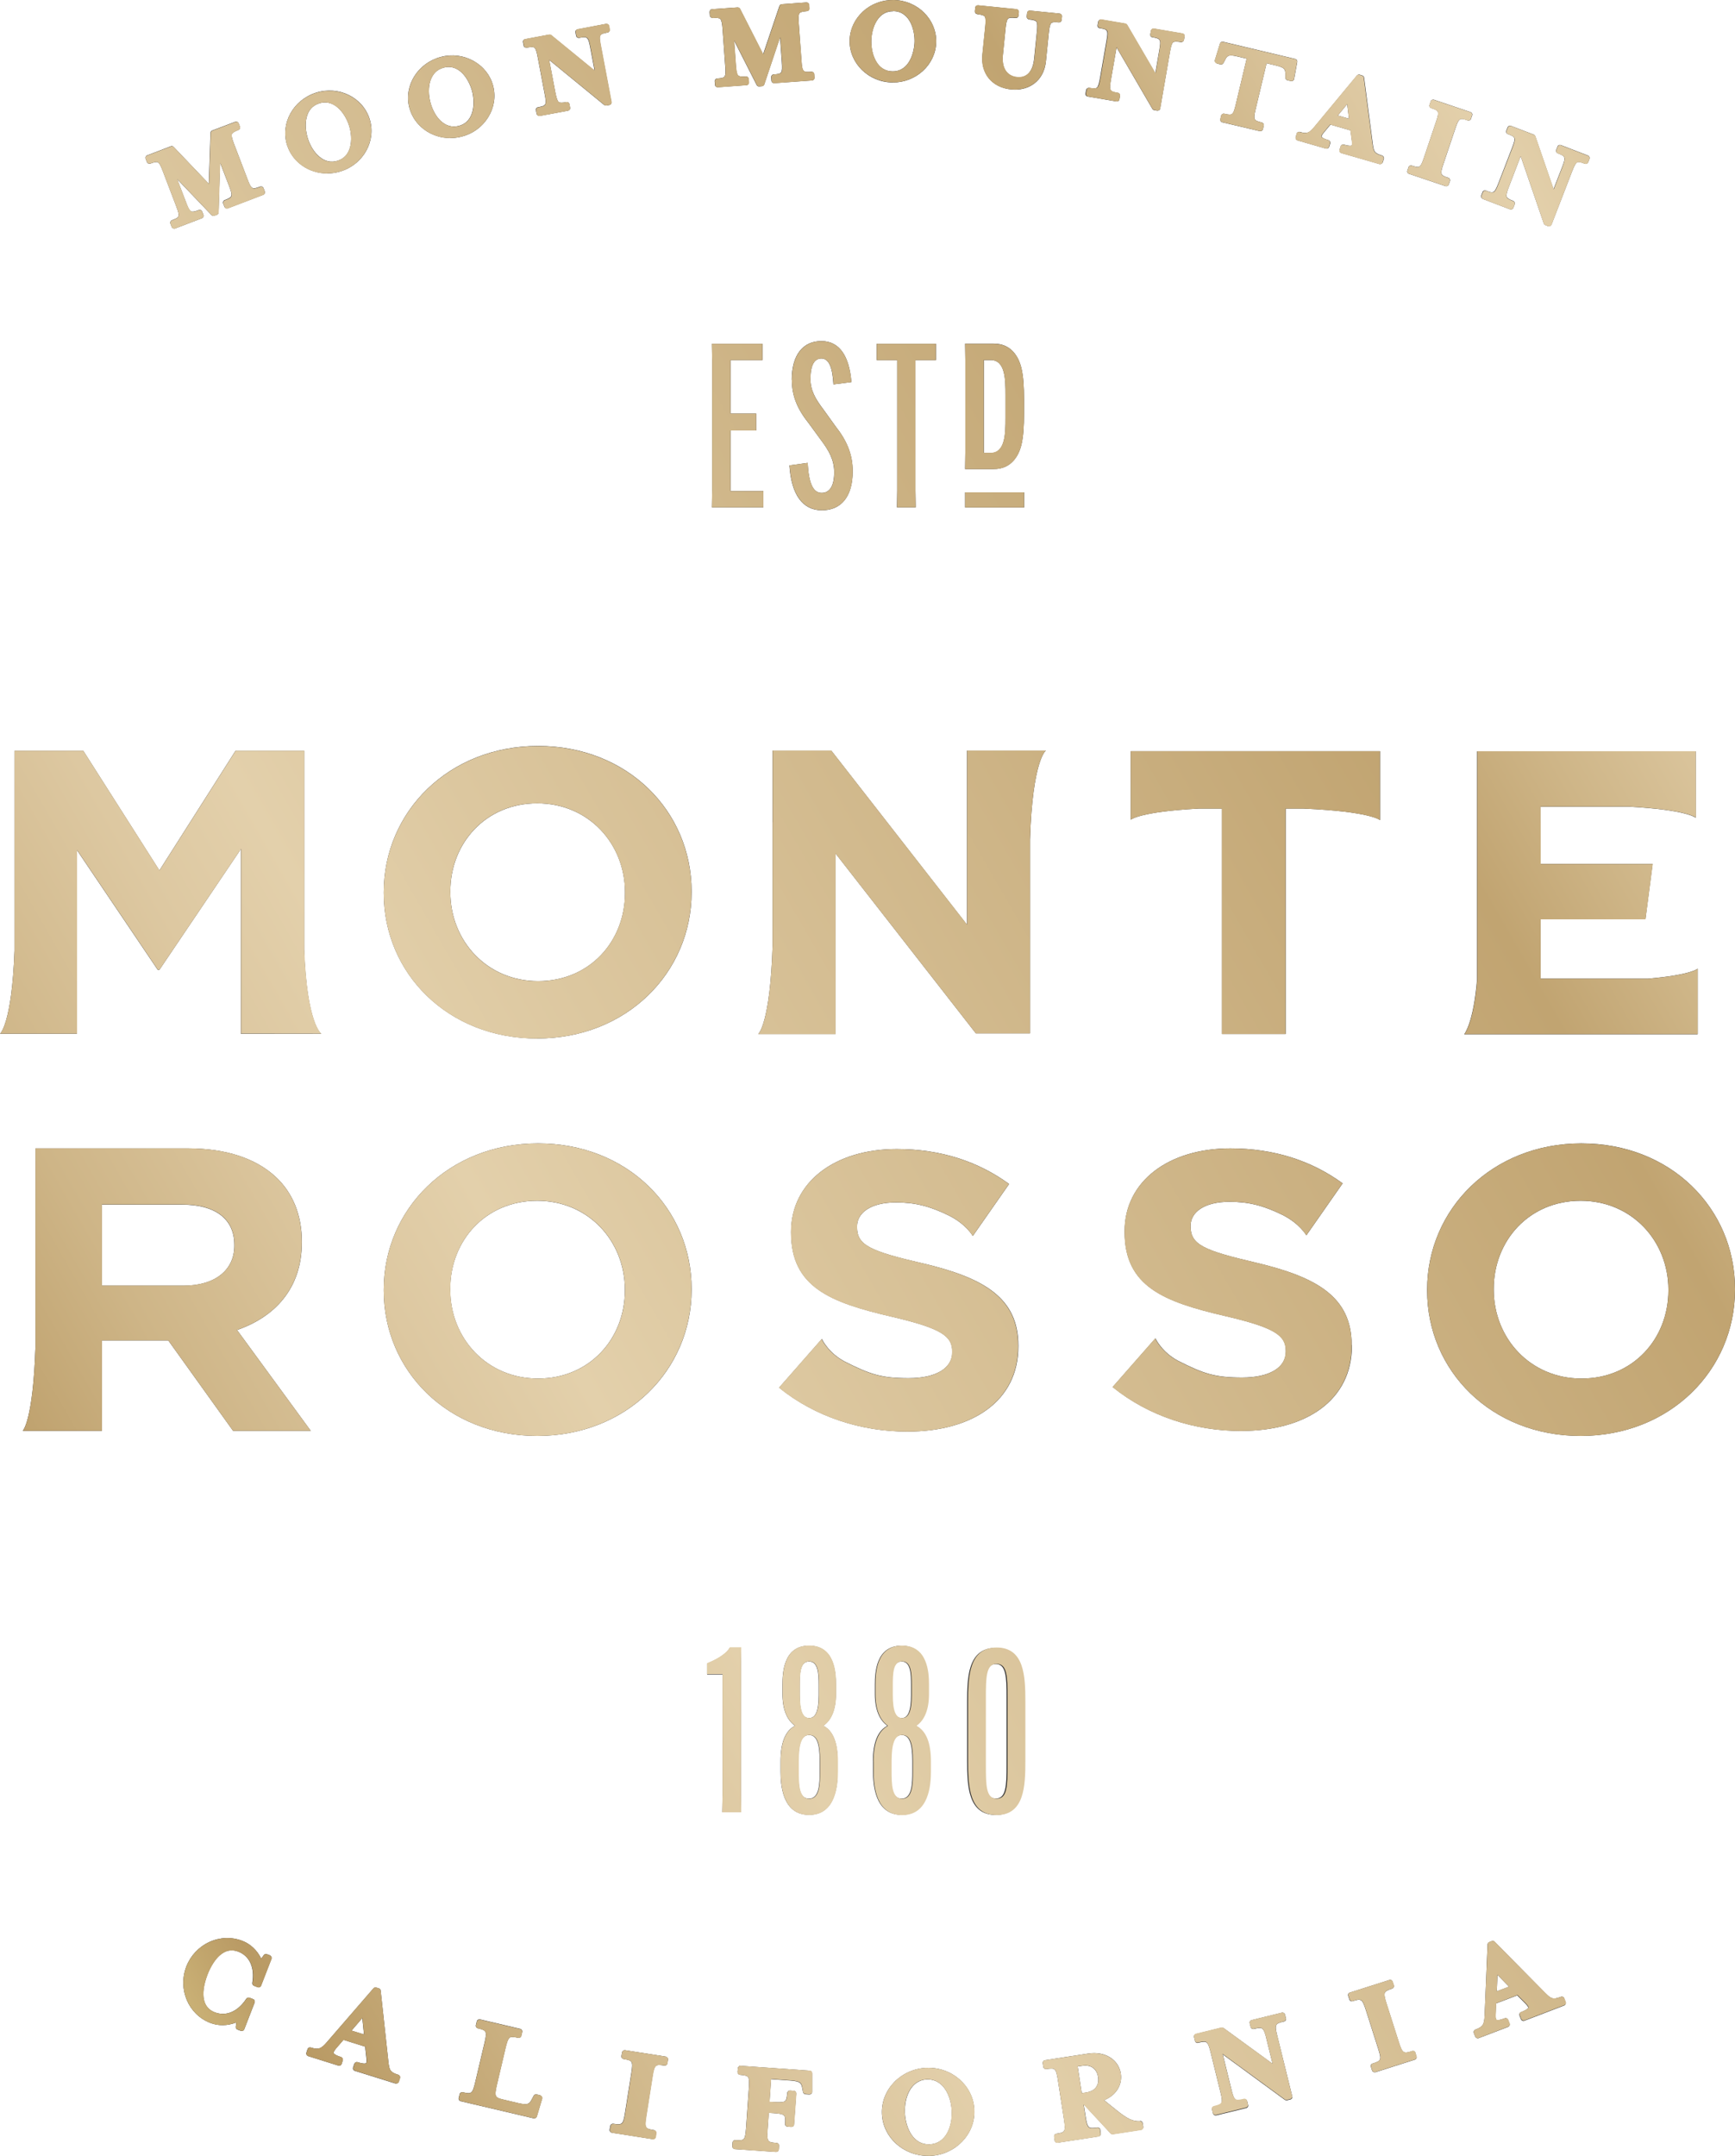 <?xml version="1.0" encoding="UTF-8"?> <svg xmlns="http://www.w3.org/2000/svg" width="124" height="154" viewBox="0 0 124 154" fill="none"><g clip-path="url(#clip0_592_367)"><g style="mix-blend-mode:multiply"><path d="M113.03 81.675C106.637 81.675 101.996 86.378 101.996 92.124V92.179C101.996 97.924 106.582 102.572 112.966 102.572C119.359 102.572 124 97.87 124 92.124V92.069C124 86.323 119.414 81.675 113.03 81.675ZM119.239 92.179C119.239 95.646 116.699 98.473 113.03 98.473C109.361 98.473 106.756 95.582 106.756 92.124V92.069C106.756 88.61 109.297 85.774 112.966 85.774C116.635 85.774 119.239 88.656 119.239 92.124V92.179Z" fill="#2B2A2A"></path><path d="M55.217 53.605V58.72V67.531C55.043 73.176 54.19 73.862 54.19 73.862H59.721V60.971L69.746 73.816H73.617V68.757V59.955C73.791 54.301 74.745 53.615 74.745 53.615H69.113V66.058L59.409 53.615H55.208L55.217 53.605Z" fill="#2B2A2A"></path><path d="M121.331 73.862V69.196C121.331 69.196 120.863 69.644 117.781 69.909H110.104V65.664H117.598L118.111 61.712H110.095V58.738H110.086V57.622H116.424C120.606 57.851 121.193 58.418 121.193 58.418V53.669H105.564V69.955C105.316 73.084 104.646 73.88 104.646 73.88H121.322L121.331 73.862Z" fill="#2B2A2A"></path><path d="M91.888 73.862V57.759H93.181C97.978 57.97 98.629 58.583 98.629 58.583V53.66H80.817V58.555C80.817 58.555 81.413 57.988 85.66 57.759H87.338V73.862H91.897H91.888Z" fill="#2B2A2A"></path><path d="M38.395 74.182C44.788 74.182 49.429 69.479 49.429 63.734V63.679C49.429 57.933 44.843 53.285 38.459 53.285C32.066 53.285 27.425 57.988 27.425 63.734V63.788C27.425 69.534 32.011 74.182 38.395 74.182ZM32.185 63.679C32.185 60.22 34.726 57.384 38.395 57.384C42.064 57.384 44.669 60.266 44.669 63.734V63.788C44.669 67.256 42.128 70.083 38.459 70.083C34.79 70.083 32.185 67.192 32.185 63.734V63.679Z" fill="#2B2A2A"></path><path d="M49.429 92.124V92.069C49.429 86.323 44.843 81.675 38.459 81.675C32.066 81.675 27.425 86.378 27.425 92.124V92.179C27.425 97.924 32.011 102.572 38.395 102.572C44.788 102.572 49.429 97.87 49.429 92.124ZM44.66 92.179C44.66 95.646 42.119 98.473 38.45 98.473C34.781 98.473 32.176 95.582 32.176 92.124V92.069C32.176 88.61 34.717 85.774 38.386 85.774C42.055 85.774 44.66 88.656 44.66 92.124V92.179Z" fill="#2B2A2A"></path><path d="M5.448 73.834H5.503V60.733L11.273 69.278H11.392L17.216 60.65V73.844H22.958C22.958 73.844 21.922 73.157 21.738 67.787V53.633H16.831L11.392 62.178L5.953 53.633H1.036V67.924C0.844 73.166 0 73.844 0 73.844H5.448V73.834Z" fill="#2B2A2A"></path><path d="M22.215 102.215L16.941 95.006C19.684 94.054 21.573 92.005 21.573 88.748V88.693C21.573 86.79 20.922 85.207 19.72 84.082C18.299 82.755 16.171 82.032 13.428 82.032H2.532V96.25C2.357 101.529 1.624 102.206 1.624 102.206H7.283V95.747H12.025L16.657 102.206H22.215V102.215ZM13.107 91.84H7.283V86.049H13.015C15.327 86.049 16.749 87.028 16.749 88.931V88.986C16.749 90.687 15.419 91.84 13.107 91.84Z" fill="#2B2A2A"></path><path d="M65.912 90.239C62.179 89.37 61.252 88.949 61.252 87.659V87.604C61.252 86.653 62.206 85.893 64.032 85.893C65.371 85.893 66.435 86.149 67.829 86.835C69.049 87.448 69.526 88.29 69.526 88.29L72.121 84.576C69.929 82.975 67.242 82.078 64.096 82.078C59.684 82.078 56.538 84.429 56.538 87.988V88.043C56.538 91.941 59.345 93.029 63.701 94.045C67.315 94.887 68.058 95.445 68.058 96.543V96.598C68.058 97.741 66.884 98.446 64.94 98.446C62.995 98.446 62.179 98.171 60.372 97.257C59.189 96.634 58.739 95.646 58.739 95.646L55.685 99.123C58.281 101.227 61.583 102.261 64.848 102.261C69.507 102.261 72.782 100.074 72.782 96.177V96.122C72.782 92.7 70.315 91.273 65.93 90.239H65.912Z" fill="#2B2A2A"></path><path d="M96.603 96.076C96.603 92.654 94.135 91.227 89.751 90.193C86.018 89.324 85.091 88.903 85.091 87.613V87.558C85.091 86.607 86.045 85.847 87.871 85.847C89.21 85.847 90.274 86.103 91.668 86.79C92.888 87.403 93.365 88.244 93.365 88.244L95.96 84.53C93.768 82.929 91.081 82.032 87.935 82.032C83.523 82.032 80.377 84.383 80.377 87.942V87.997C80.377 91.895 83.183 92.984 87.54 93.999C91.154 94.841 91.897 95.399 91.897 96.497V96.552C91.897 97.696 90.723 98.4 88.778 98.4C86.834 98.4 86.018 98.126 84.211 97.211C83.028 96.588 82.578 95.6 82.578 95.6L79.524 99.077C82.119 101.181 85.421 102.215 88.687 102.215C93.346 102.215 96.621 100.029 96.621 96.131V96.076H96.603Z" fill="#2B2A2A"></path><path d="M19.317 139.681L19.069 139.59C18.987 139.563 18.895 139.59 18.849 139.663C18.812 139.718 18.739 139.819 18.666 139.901C18.372 139.306 17.895 138.858 17.317 138.638C16.556 138.346 15.721 138.373 14.96 138.721C14.208 139.068 13.621 139.691 13.318 140.468C12.694 142.088 13.456 143.899 15.033 144.503C15.602 144.723 16.253 144.714 16.877 144.476C16.877 144.585 16.859 144.714 16.85 144.778C16.84 144.86 16.886 144.942 16.969 144.979L17.216 145.07C17.216 145.07 17.262 145.08 17.281 145.08C17.308 145.08 17.336 145.08 17.354 145.061C17.4 145.043 17.437 145.006 17.455 144.961L18.198 143.048C18.235 142.948 18.189 142.838 18.088 142.801L17.831 142.701C17.748 142.673 17.657 142.701 17.602 142.774C16.996 143.698 16.162 144.055 15.345 143.744C14.116 143.268 14.575 141.703 14.822 141.054C15.052 140.459 15.364 139.974 15.703 139.672C16.116 139.315 16.547 139.224 17.024 139.407C17.84 139.718 18.216 140.56 18.033 141.639C18.014 141.731 18.07 141.813 18.152 141.85L18.409 141.95C18.51 141.987 18.62 141.941 18.657 141.841L19.399 139.928C19.436 139.828 19.39 139.718 19.289 139.681H19.317Z" fill="#2B2A2A"></path><path d="M28.471 148.209C27.865 148.016 27.829 147.87 27.755 147.248L27.205 142.188C27.205 142.115 27.141 142.051 27.077 142.033L26.893 141.978C26.82 141.96 26.746 141.978 26.691 142.033L23.362 145.876C22.94 146.37 22.756 146.424 22.215 146.26C22.169 146.241 22.114 146.251 22.069 146.269C22.023 146.296 21.995 146.333 21.977 146.379L21.894 146.635C21.867 146.736 21.922 146.836 22.023 146.873L24.178 147.55C24.224 147.568 24.279 147.559 24.325 147.541C24.371 147.513 24.398 147.477 24.417 147.431L24.499 147.175C24.527 147.074 24.472 146.973 24.371 146.937C23.93 146.8 23.857 146.69 23.839 146.653C23.839 146.626 23.839 146.553 23.995 146.351L24.545 145.711L26.095 146.196L26.187 147.037C26.214 147.303 26.178 147.367 26.159 147.376C26.132 147.394 26.022 147.449 25.554 147.303C25.453 147.275 25.352 147.33 25.316 147.431L25.233 147.687C25.215 147.733 25.224 147.788 25.242 147.833C25.27 147.879 25.306 147.916 25.352 147.925L28.26 148.831C28.26 148.831 28.297 148.831 28.315 148.831C28.397 148.831 28.471 148.776 28.498 148.703L28.581 148.446C28.599 148.401 28.59 148.346 28.572 148.3C28.544 148.254 28.508 148.218 28.462 148.209H28.471ZM25.123 145.052L25.893 144.155L26.013 145.327L25.123 145.052Z" fill="#2B2A2A"></path><path d="M38.615 149.672L38.349 149.608C38.267 149.59 38.175 149.627 38.138 149.709L38.047 149.883C37.845 150.267 37.781 150.404 37.038 150.231L35.992 149.984C35.377 149.837 35.313 149.791 35.506 148.941L36.13 146.287C36.221 145.912 36.304 145.647 36.423 145.555C36.515 145.482 36.689 145.491 37.029 145.564C37.074 145.574 37.129 145.564 37.175 145.537C37.221 145.51 37.249 145.473 37.258 145.418L37.322 145.153C37.35 145.052 37.285 144.951 37.184 144.924L34.304 144.247C34.258 144.238 34.203 144.247 34.158 144.274C34.112 144.302 34.084 144.338 34.075 144.393L34.011 144.659C33.983 144.759 34.048 144.86 34.148 144.887C34.763 145.034 34.827 145.08 34.625 145.93L33.965 148.73C33.763 149.581 33.69 149.59 33.075 149.453C33.029 149.444 32.974 149.453 32.928 149.48C32.883 149.508 32.855 149.544 32.846 149.599L32.782 149.865C32.754 149.965 32.819 150.066 32.919 150.093L38.138 151.319C38.138 151.319 38.166 151.319 38.184 151.319C38.267 151.319 38.34 151.264 38.368 151.182L38.744 149.919C38.762 149.874 38.744 149.819 38.725 149.773C38.698 149.727 38.652 149.7 38.606 149.682L38.615 149.672Z" fill="#2B2A2A"></path><path d="M47.595 146.909L44.678 146.452C44.577 146.434 44.477 146.507 44.458 146.607L44.412 146.873C44.412 146.919 44.412 146.973 44.449 147.01C44.477 147.047 44.522 147.074 44.568 147.083C45.192 147.184 45.256 147.22 45.119 148.08L44.669 150.917C44.532 151.777 44.458 151.795 43.834 151.704C43.734 151.685 43.633 151.758 43.614 151.859L43.569 152.124C43.55 152.225 43.623 152.326 43.724 152.344L46.641 152.801C46.641 152.801 46.66 152.801 46.669 152.801C46.705 152.801 46.751 152.792 46.779 152.765C46.816 152.737 46.843 152.692 46.852 152.646L46.898 152.381C46.916 152.28 46.843 152.179 46.742 152.161C46.118 152.06 46.045 152.015 46.183 151.164L46.632 148.327C46.77 147.467 46.852 147.449 47.476 147.55C47.577 147.568 47.678 147.495 47.696 147.394L47.742 147.129C47.742 147.083 47.742 147.028 47.705 146.992C47.669 146.955 47.632 146.928 47.586 146.919L47.595 146.909Z" fill="#2B2A2A"></path><path d="M57.886 147.916L52.933 147.568C52.878 147.568 52.833 147.577 52.796 147.614C52.759 147.65 52.732 147.696 52.732 147.742L52.713 148.007C52.713 148.108 52.787 148.199 52.888 148.209C53.236 148.236 53.401 148.282 53.465 148.373C53.548 148.492 53.548 148.776 53.52 149.16L53.319 152.024C53.291 152.408 53.254 152.683 53.154 152.792C53.071 152.875 52.906 152.902 52.557 152.875C52.511 152.875 52.456 152.884 52.42 152.92C52.383 152.957 52.355 153.003 52.355 153.049L52.337 153.314C52.337 153.414 52.41 153.506 52.511 153.515L55.456 153.716C55.456 153.716 55.456 153.716 55.465 153.716C55.566 153.716 55.648 153.643 55.657 153.543L55.676 153.277C55.676 153.231 55.667 153.177 55.63 153.14C55.593 153.103 55.547 153.076 55.502 153.076C54.869 153.03 54.795 152.994 54.859 152.124L54.942 150.926L55.263 150.944C56.135 151.008 56.153 151.063 56.107 151.713C56.107 151.758 56.116 151.813 56.153 151.85C56.19 151.887 56.235 151.914 56.281 151.914L56.547 151.932C56.657 151.932 56.74 151.859 56.749 151.758L56.905 149.554C56.905 149.508 56.896 149.453 56.859 149.416C56.822 149.38 56.776 149.352 56.731 149.352L56.465 149.334C56.41 149.334 56.364 149.343 56.327 149.38C56.29 149.416 56.263 149.462 56.263 149.508C56.235 149.855 56.19 150.02 56.098 150.093C55.979 150.176 55.703 150.176 55.318 150.157L54.997 150.139L55.107 148.52L56.501 148.62C57.254 148.675 57.272 148.822 57.354 149.252L57.391 149.444C57.409 149.526 57.474 149.59 57.565 149.599L57.84 149.618C57.896 149.618 57.941 149.599 57.978 149.572C58.015 149.535 58.042 149.489 58.042 149.435V148.117C58.042 148.016 57.978 147.934 57.877 147.925L57.886 147.916Z" fill="#2B2A2A"></path><path d="M66.196 147.714C64.371 147.797 62.949 149.279 63.032 151.008C63.105 152.692 64.573 154 66.325 154C66.38 154 66.435 154 66.481 154C68.297 153.918 69.719 152.435 69.636 150.706C69.553 148.977 68.022 147.632 66.196 147.714ZM66.242 148.538C66.242 148.538 66.288 148.538 66.316 148.538C67.416 148.538 67.967 149.691 68.022 150.779C68.077 151.896 67.609 153.122 66.453 153.177C65.297 153.231 64.729 152.051 64.674 150.935C64.628 149.819 65.096 148.593 66.242 148.538Z" fill="#2B2A2A"></path><path d="M81.468 151.521C80.955 151.53 80.615 151.402 79.68 150.642L78.909 150.02C79.753 149.682 80.23 148.94 80.102 148.117C79.946 147.111 78.964 146.507 77.781 146.69L74.681 147.166C74.635 147.166 74.589 147.202 74.561 147.239C74.534 147.275 74.516 147.33 74.525 147.376L74.561 147.641C74.58 147.742 74.681 147.815 74.782 147.797C75.13 147.742 75.295 147.751 75.378 147.833C75.488 147.934 75.552 148.209 75.607 148.584L76.047 151.42C76.176 152.28 76.112 152.326 75.497 152.417C75.396 152.435 75.323 152.527 75.341 152.637L75.378 152.902C75.378 152.948 75.415 152.994 75.451 153.021C75.488 153.048 75.525 153.058 75.561 153.058C75.57 153.058 75.58 153.058 75.589 153.058L78.515 152.609C78.616 152.591 78.689 152.5 78.671 152.39L78.634 152.124C78.634 152.079 78.597 152.033 78.561 152.005C78.524 151.978 78.469 151.96 78.423 151.969C78.075 152.024 77.9 152.015 77.818 151.932C77.708 151.832 77.643 151.557 77.588 151.182L77.451 150.313L79.377 152.39C79.423 152.435 79.478 152.454 79.542 152.445L81.551 152.134C81.597 152.134 81.642 152.097 81.67 152.06C81.698 152.024 81.716 151.969 81.707 151.923L81.67 151.658C81.652 151.566 81.578 151.493 81.477 151.502L81.468 151.521ZM78.35 149.078C78.203 149.288 77.964 149.416 77.634 149.471L77.313 149.517L77.02 147.614L77.341 147.568C77.671 147.522 77.937 147.568 78.139 147.733C78.322 147.879 78.441 148.099 78.478 148.373C78.524 148.648 78.478 148.895 78.341 149.087L78.35 149.078Z" fill="#2B2A2A"></path><path d="M91.292 145.445C91.081 144.595 91.145 144.549 91.769 144.402C91.814 144.393 91.86 144.357 91.888 144.32C91.915 144.274 91.925 144.229 91.906 144.174L91.842 143.908C91.814 143.808 91.714 143.744 91.613 143.771L89.457 144.302C89.411 144.311 89.365 144.348 89.338 144.384C89.311 144.43 89.301 144.476 89.32 144.531L89.384 144.796C89.411 144.896 89.512 144.961 89.613 144.933C89.953 144.851 90.127 144.842 90.219 144.915C90.338 145.006 90.43 145.272 90.512 145.638L90.952 147.422L87.448 144.869C87.448 144.869 87.348 144.823 87.293 144.842L85.477 145.29C85.376 145.317 85.311 145.418 85.339 145.519L85.403 145.784C85.412 145.83 85.449 145.875 85.486 145.903C85.531 145.93 85.577 145.94 85.632 145.921C85.972 145.839 86.146 145.83 86.238 145.903C86.357 145.994 86.44 146.26 86.531 146.635L87.219 149.425C87.43 150.276 87.366 150.322 86.761 150.468C86.66 150.496 86.596 150.596 86.623 150.697L86.687 150.962C86.696 151.008 86.733 151.054 86.77 151.081C86.797 151.1 86.834 151.109 86.871 151.109C86.889 151.109 86.898 151.109 86.916 151.109L89.063 150.587C89.109 150.578 89.155 150.542 89.182 150.505C89.21 150.459 89.219 150.413 89.2 150.359L89.136 150.093C89.109 149.993 89.008 149.929 88.907 149.956C88.568 150.038 88.393 150.048 88.302 149.974C88.182 149.883 88.091 149.618 88.008 149.252L87.394 146.754L91.833 150.002C91.833 150.002 91.934 150.048 91.989 150.029L92.218 149.974C92.264 149.965 92.31 149.929 92.337 149.892C92.365 149.846 92.374 149.8 92.356 149.746L91.301 145.482L91.292 145.445Z" fill="#2B2A2A"></path><path d="M101.161 146.635C101.143 146.589 101.115 146.543 101.069 146.525C101.024 146.498 100.969 146.498 100.923 146.516C100.317 146.708 100.235 146.699 99.969 145.866L99.097 143.131C98.978 142.765 98.914 142.499 98.969 142.353C99.015 142.243 99.162 142.161 99.492 142.051C99.538 142.033 99.584 142.005 99.602 141.96C99.629 141.914 99.629 141.859 99.611 141.813L99.528 141.557C99.501 141.456 99.391 141.402 99.29 141.438L96.474 142.335C96.373 142.362 96.318 142.472 96.355 142.573L96.438 142.829C96.465 142.929 96.575 142.984 96.676 142.948C97.272 142.756 97.355 142.765 97.621 143.597L98.492 146.333C98.758 147.166 98.703 147.211 98.098 147.403C97.997 147.431 97.942 147.541 97.978 147.641L98.061 147.897C98.088 147.98 98.162 148.026 98.244 148.026C98.263 148.026 98.281 148.026 98.299 148.026L101.115 147.129C101.216 147.102 101.271 146.992 101.235 146.891L101.152 146.635H101.161Z" fill="#2B2A2A"></path><path d="M111.801 142.746C111.764 142.646 111.654 142.6 111.553 142.637C110.966 142.865 110.838 142.765 110.398 142.326L106.82 138.703C106.765 138.648 106.692 138.629 106.619 138.657L106.435 138.73C106.362 138.757 106.316 138.821 106.316 138.895L106.105 143.972C106.078 144.631 105.977 144.778 105.445 144.979C105.344 145.015 105.298 145.125 105.335 145.226L105.435 145.482C105.454 145.528 105.491 145.564 105.536 145.583C105.564 145.592 105.591 145.601 105.61 145.601C105.637 145.601 105.656 145.601 105.674 145.592L107.784 144.787C107.829 144.768 107.866 144.732 107.884 144.686C107.903 144.64 107.903 144.585 107.884 144.54L107.784 144.284C107.747 144.183 107.637 144.137 107.536 144.174C107.105 144.338 106.976 144.302 106.949 144.284C106.931 144.265 106.876 144.201 106.885 143.954L106.921 143.112L108.435 142.536L109.031 143.131C109.214 143.323 109.224 143.396 109.224 143.414C109.224 143.442 109.159 143.552 108.701 143.735C108.655 143.753 108.618 143.79 108.6 143.835C108.582 143.881 108.582 143.936 108.6 143.982L108.701 144.238C108.737 144.338 108.848 144.384 108.948 144.348L111.792 143.259C111.838 143.241 111.874 143.204 111.893 143.158C111.911 143.112 111.911 143.058 111.893 143.012L111.792 142.756L111.801 142.746ZM106.976 142.243L107.022 141.063L107.848 141.914L106.976 142.243Z" fill="#2B2A2A"></path><path d="M10.502 11.574C10.539 11.674 10.649 11.72 10.75 11.684C11.053 11.574 11.199 11.546 11.291 11.601C11.41 11.665 11.511 11.903 11.64 12.232L12.594 14.73C12.887 15.508 12.823 15.526 12.291 15.727C12.19 15.764 12.144 15.874 12.181 15.975L12.273 16.212C12.291 16.258 12.328 16.295 12.373 16.313C12.401 16.322 12.428 16.331 12.447 16.331C12.465 16.331 12.493 16.331 12.511 16.322L14.428 15.59C14.529 15.554 14.575 15.444 14.538 15.343L14.446 15.105C14.428 15.06 14.391 15.023 14.345 15.005C14.3 14.986 14.245 14.986 14.199 15.005C13.896 15.124 13.74 15.142 13.648 15.096C13.52 15.023 13.401 14.749 13.3 14.465L12.658 12.791L15.116 15.362C15.171 15.416 15.253 15.435 15.318 15.407L15.501 15.343C15.575 15.316 15.62 15.252 15.62 15.169L15.73 11.62L16.372 13.285C16.657 14.035 16.611 14.081 16.061 14.291C15.96 14.328 15.914 14.438 15.95 14.538L16.042 14.776C16.061 14.822 16.097 14.858 16.143 14.877C16.189 14.895 16.244 14.895 16.29 14.877L18.812 13.916C18.913 13.879 18.959 13.77 18.922 13.669L18.831 13.431C18.812 13.385 18.776 13.349 18.73 13.33C18.684 13.312 18.629 13.312 18.583 13.33C18.033 13.541 17.968 13.541 17.684 12.791L16.73 10.293C16.602 9.964 16.528 9.716 16.565 9.588C16.602 9.488 16.73 9.405 17.033 9.286C17.134 9.25 17.18 9.14 17.143 9.039L17.051 8.802C17.033 8.756 16.996 8.719 16.95 8.701C16.904 8.683 16.849 8.683 16.804 8.701L15.162 9.323C15.088 9.351 15.043 9.415 15.043 9.497L14.923 13.129L12.41 10.494C12.355 10.439 12.282 10.421 12.208 10.448L10.511 11.098C10.466 11.116 10.429 11.153 10.411 11.199C10.392 11.244 10.392 11.299 10.411 11.345L10.502 11.583V11.574Z" fill="#2B2A2A"></path><path d="M23.389 12.388C23.71 12.388 24.04 12.342 24.371 12.233C25.994 11.72 26.911 10.037 26.416 8.491C25.921 6.944 24.196 6.103 22.573 6.624C20.949 7.146 20.023 8.82 20.518 10.366C20.913 11.601 22.096 12.388 23.389 12.388ZM25.031 10.476C24.903 10.997 24.6 11.336 24.132 11.482C23.655 11.629 23.215 11.528 22.811 11.18C22.463 10.888 22.169 10.421 22.004 9.899C21.839 9.378 21.802 8.829 21.913 8.39C22.041 7.868 22.344 7.53 22.82 7.383C22.958 7.338 23.096 7.319 23.233 7.319C23.554 7.319 23.857 7.438 24.141 7.685C24.49 7.987 24.783 8.454 24.948 8.966C25.114 9.479 25.141 10.037 25.031 10.476Z" fill="#2B2A2A"></path><path d="M32.185 9.863C32.452 9.863 32.718 9.826 32.983 9.762C33.782 9.561 34.451 9.076 34.882 8.39C35.313 7.704 35.442 6.908 35.249 6.148C35.056 5.389 34.561 4.758 33.846 4.355C33.139 3.962 32.314 3.852 31.525 4.062C29.874 4.483 28.847 6.103 29.25 7.676C29.59 8.994 30.819 9.863 32.185 9.863ZM31.718 4.831C32.901 4.529 33.561 5.81 33.745 6.533C33.928 7.255 33.965 8.692 32.782 8.994C31.754 9.259 31.012 8.298 30.755 7.292C30.498 6.286 30.69 5.087 31.718 4.831Z" fill="#2B2A2A"></path><path d="M37.514 3.376C37.514 3.376 37.606 3.413 37.652 3.404C37.964 3.349 38.12 3.349 38.202 3.413C38.303 3.504 38.367 3.751 38.432 4.099L38.927 6.725C39.083 7.539 39.01 7.548 38.45 7.658C38.349 7.676 38.276 7.777 38.303 7.878L38.349 8.125C38.358 8.17 38.386 8.216 38.432 8.244C38.459 8.262 38.505 8.28 38.542 8.28C38.551 8.28 38.569 8.28 38.578 8.28L40.596 7.905C40.697 7.887 40.771 7.786 40.743 7.685L40.697 7.438C40.688 7.393 40.661 7.347 40.615 7.319C40.569 7.292 40.523 7.283 40.477 7.292C40.156 7.356 40 7.347 39.927 7.283C39.817 7.191 39.752 6.899 39.688 6.597L39.248 4.282L43.183 7.502C43.183 7.502 43.284 7.548 43.339 7.539L43.55 7.502C43.651 7.484 43.724 7.383 43.697 7.283L42.935 3.257C42.789 2.47 42.834 2.434 43.422 2.324C43.522 2.306 43.596 2.205 43.568 2.104L43.522 1.857C43.513 1.812 43.486 1.766 43.44 1.738C43.394 1.711 43.348 1.702 43.302 1.711L41.275 2.095C41.174 2.114 41.101 2.214 41.128 2.315L41.174 2.562C41.183 2.608 41.211 2.653 41.257 2.681C41.303 2.708 41.349 2.717 41.394 2.708C41.963 2.598 42.036 2.617 42.183 3.404L42.495 5.05L39.395 2.516C39.395 2.516 39.294 2.47 39.239 2.479L37.524 2.8C37.423 2.818 37.349 2.919 37.377 3.019L37.423 3.266C37.432 3.312 37.459 3.358 37.505 3.385L37.514 3.376Z" fill="#2B2A2A"></path><path d="M50.943 1.29C51.264 1.263 51.42 1.29 51.484 1.363C51.576 1.464 51.612 1.72 51.64 2.068L51.832 4.739C51.86 5.096 51.86 5.352 51.786 5.462C51.731 5.544 51.585 5.59 51.255 5.608C51.154 5.608 51.071 5.709 51.08 5.81L51.099 6.057C51.099 6.103 51.126 6.157 51.163 6.185C51.2 6.212 51.245 6.231 51.282 6.231C51.282 6.231 51.282 6.231 51.291 6.231L53.346 6.084C53.392 6.084 53.447 6.057 53.474 6.02C53.502 5.984 53.52 5.929 53.52 5.883L53.502 5.636C53.502 5.535 53.41 5.453 53.3 5.462C52.979 5.49 52.823 5.462 52.75 5.389C52.649 5.279 52.612 4.986 52.594 4.684L52.465 2.9L54.08 6.075C54.116 6.139 54.181 6.185 54.263 6.176L54.456 6.157C54.529 6.157 54.593 6.103 54.621 6.029L55.749 2.662L55.877 4.447C55.932 5.243 55.877 5.279 55.29 5.316C55.189 5.316 55.107 5.416 55.116 5.517L55.134 5.764C55.134 5.81 55.162 5.865 55.199 5.892C55.235 5.929 55.281 5.938 55.336 5.938L58.033 5.746C58.134 5.746 58.216 5.645 58.207 5.544L58.189 5.297C58.189 5.252 58.161 5.197 58.125 5.169C58.088 5.133 58.033 5.124 57.987 5.124C57.4 5.169 57.336 5.151 57.281 4.346L57.088 1.674C57.061 1.317 57.061 1.061 57.134 0.952C57.189 0.869 57.345 0.823 57.666 0.796C57.767 0.796 57.849 0.695 57.84 0.595L57.822 0.348C57.822 0.302 57.794 0.247 57.758 0.22C57.721 0.183 57.666 0.174 57.62 0.174L55.868 0.302C55.795 0.302 55.731 0.357 55.703 0.43L54.538 3.879L52.887 0.631C52.85 0.567 52.777 0.521 52.704 0.531L50.888 0.659C50.842 0.659 50.787 0.686 50.759 0.723C50.732 0.759 50.713 0.814 50.713 0.86L50.732 1.107C50.732 1.208 50.833 1.29 50.934 1.281L50.943 1.29Z" fill="#2B2A2A"></path><path d="M63.756 5.892C63.756 5.892 63.793 5.892 63.821 5.892C64.619 5.892 65.371 5.599 65.958 5.069C66.554 4.52 66.893 3.788 66.912 3.001C66.939 1.382 65.582 0.027 63.876 1.5231e-05C63.059 -0.018 62.27 0.274 61.674 0.823C61.078 1.372 60.739 2.104 60.72 2.891C60.693 4.511 62.059 5.865 63.766 5.892H63.756ZM63.83 0.796C63.83 0.796 63.848 0.796 63.857 0.796C65.077 0.823 65.38 2.232 65.362 2.974C65.343 3.715 65.004 5.096 63.802 5.096C63.793 5.096 63.784 5.096 63.775 5.096C63.279 5.087 62.885 4.849 62.619 4.392C62.39 3.998 62.261 3.468 62.27 2.919C62.28 2.379 62.426 1.848 62.674 1.464C62.958 1.025 63.344 0.805 63.83 0.805V0.796Z" fill="#2B2A2A"></path><path d="M69.847 1.016C70.168 1.052 70.315 1.098 70.379 1.18C70.461 1.299 70.443 1.601 70.416 1.903L70.214 3.898C70.076 5.252 70.902 6.249 72.25 6.386C72.342 6.395 72.443 6.404 72.534 6.404C73.057 6.404 73.534 6.258 73.91 5.974C74.396 5.608 74.69 5.05 74.754 4.355L74.956 2.361C74.993 2.004 75.038 1.757 75.13 1.656C75.204 1.583 75.359 1.565 75.671 1.601C75.717 1.601 75.772 1.592 75.809 1.555C75.846 1.528 75.873 1.482 75.873 1.427L75.901 1.18C75.91 1.08 75.836 0.988 75.736 0.97L73.608 0.759C73.552 0.759 73.507 0.769 73.47 0.805C73.433 0.833 73.406 0.878 73.406 0.933L73.378 1.18C73.369 1.281 73.442 1.372 73.543 1.391C73.874 1.427 74.02 1.473 74.075 1.555C74.149 1.665 74.139 1.921 74.103 2.278L73.91 4.181C73.819 5.114 73.378 5.59 72.681 5.517C71.957 5.444 71.58 4.858 71.672 3.952L71.865 2.049C71.901 1.693 71.947 1.446 72.039 1.345C72.112 1.272 72.268 1.253 72.589 1.29C72.635 1.29 72.69 1.281 72.727 1.244C72.764 1.217 72.791 1.171 72.791 1.116L72.819 0.869C72.828 0.769 72.754 0.677 72.654 0.659L69.902 0.384C69.856 0.384 69.801 0.393 69.764 0.43C69.728 0.467 69.7 0.503 69.7 0.558L69.673 0.805C69.673 0.851 69.682 0.906 69.719 0.942C69.746 0.979 69.792 1.006 69.847 1.006V1.016Z" fill="#2B2A2A"></path><path d="M77.763 6.899L79.79 7.246C79.835 7.246 79.891 7.246 79.927 7.219C79.964 7.191 80.001 7.146 80.001 7.1L80.046 6.853C80.065 6.752 79.991 6.652 79.891 6.633C79.313 6.533 79.258 6.496 79.395 5.709L79.799 3.385L82.358 7.777C82.385 7.823 82.431 7.859 82.486 7.868L82.697 7.905C82.697 7.905 82.716 7.905 82.734 7.905C82.826 7.905 82.908 7.841 82.917 7.749L83.615 3.715C83.679 3.367 83.734 3.12 83.835 3.028C83.917 2.964 84.064 2.955 84.394 3.01C84.495 3.028 84.596 2.955 84.614 2.855L84.66 2.608C84.66 2.562 84.66 2.507 84.633 2.47C84.605 2.434 84.559 2.397 84.513 2.397L82.477 2.049C82.376 2.031 82.275 2.104 82.257 2.205L82.211 2.452C82.211 2.498 82.211 2.553 82.239 2.589C82.266 2.626 82.312 2.662 82.358 2.662C82.936 2.763 82.991 2.8 82.853 3.587L82.569 5.233L80.551 1.784C80.523 1.738 80.478 1.702 80.422 1.693L78.707 1.4C78.606 1.382 78.505 1.455 78.487 1.555L78.441 1.802C78.441 1.848 78.441 1.903 78.469 1.94C78.496 1.976 78.542 2.013 78.588 2.013C79.148 2.104 79.221 2.123 79.074 2.937L78.616 5.572C78.551 5.92 78.496 6.176 78.395 6.258C78.322 6.322 78.166 6.331 77.845 6.276C77.744 6.258 77.643 6.331 77.625 6.432L77.579 6.679C77.579 6.725 77.579 6.78 77.607 6.816C77.634 6.853 77.68 6.889 77.726 6.889L77.763 6.899Z" fill="#2B2A2A"></path><path d="M86.971 4.538L87.228 4.602C87.311 4.62 87.402 4.584 87.439 4.501L87.522 4.346C87.705 3.989 87.76 3.87 88.439 4.035L89.099 4.19L88.32 7.466C88.237 7.813 88.164 8.061 88.054 8.143C87.971 8.207 87.815 8.198 87.503 8.125C87.402 8.097 87.302 8.161 87.274 8.262L87.219 8.509C87.21 8.555 87.219 8.609 87.237 8.655C87.265 8.701 87.302 8.728 87.357 8.738L90.035 9.369C90.035 9.369 90.062 9.369 90.081 9.369C90.117 9.369 90.154 9.36 90.182 9.341C90.228 9.314 90.255 9.268 90.264 9.222L90.319 8.975C90.347 8.875 90.282 8.774 90.182 8.747C89.613 8.609 89.558 8.573 89.741 7.795L90.521 4.52L91.181 4.675C91.86 4.84 91.86 4.968 91.869 5.371V5.554C91.869 5.636 91.933 5.718 92.016 5.737L92.264 5.792C92.31 5.801 92.365 5.792 92.41 5.764C92.456 5.737 92.484 5.691 92.493 5.636L92.713 4.428C92.731 4.328 92.667 4.236 92.566 4.209L87.412 2.983C87.311 2.964 87.219 3.019 87.192 3.111L86.834 4.282C86.815 4.328 86.825 4.383 86.852 4.428C86.88 4.474 86.925 4.501 86.971 4.52V4.538Z" fill="#2B2A2A"></path><path d="M92.677 9.552L92.603 9.79C92.585 9.835 92.603 9.89 92.622 9.936C92.649 9.982 92.686 10.009 92.732 10.028L94.759 10.613C94.86 10.641 94.961 10.586 94.997 10.485L95.071 10.247C95.089 10.201 95.071 10.146 95.052 10.101C95.034 10.055 94.988 10.028 94.942 10.009C94.52 9.89 94.465 9.79 94.456 9.762C94.456 9.744 94.447 9.68 94.594 9.497L95.089 8.902L96.52 9.314L96.621 10.082C96.657 10.329 96.621 10.384 96.602 10.393C96.584 10.403 96.492 10.458 96.052 10.329C95.951 10.302 95.85 10.357 95.814 10.458L95.74 10.695C95.722 10.741 95.74 10.796 95.759 10.842C95.777 10.888 95.823 10.915 95.869 10.933L98.593 11.72C98.593 11.72 98.629 11.72 98.648 11.72C98.73 11.72 98.804 11.665 98.831 11.583L98.905 11.345C98.923 11.299 98.905 11.244 98.886 11.199C98.859 11.153 98.822 11.126 98.776 11.107C98.217 10.943 98.18 10.805 98.107 10.238L97.492 5.544C97.483 5.471 97.428 5.407 97.355 5.389L97.18 5.334C97.107 5.316 97.034 5.334 96.978 5.398L93.952 9.049C93.566 9.515 93.41 9.57 92.906 9.424C92.805 9.396 92.704 9.451 92.668 9.552H92.677ZM95.612 8.253L96.281 7.438L96.41 8.481L95.612 8.253Z" fill="#2B2A2A"></path><path d="M100.693 12.415L103.298 13.294C103.298 13.294 103.335 13.303 103.362 13.303C103.445 13.303 103.518 13.257 103.546 13.175L103.628 12.937C103.647 12.891 103.638 12.836 103.619 12.791C103.601 12.745 103.555 12.708 103.509 12.699C102.959 12.516 102.904 12.47 103.161 11.711L104.014 9.177C104.27 8.417 104.344 8.408 104.894 8.6C104.94 8.619 104.995 8.609 105.041 8.591C105.087 8.573 105.123 8.527 105.133 8.481L105.215 8.243C105.252 8.143 105.197 8.042 105.096 8.006L102.491 7.127C102.445 7.109 102.39 7.118 102.344 7.136C102.298 7.155 102.262 7.2 102.253 7.246L102.17 7.484C102.133 7.585 102.188 7.685 102.289 7.722C102.821 7.905 102.895 7.923 102.629 8.71L101.776 11.244C101.51 12.031 101.445 12.004 100.904 11.83C100.858 11.812 100.803 11.821 100.757 11.839C100.712 11.857 100.675 11.903 100.666 11.949L100.583 12.187C100.546 12.287 100.602 12.388 100.702 12.425L100.693 12.415Z" fill="#2B2A2A"></path><path d="M105.995 14.218L107.912 14.95C108.013 14.986 108.123 14.941 108.159 14.84L108.251 14.602C108.269 14.556 108.269 14.502 108.251 14.456C108.233 14.41 108.196 14.373 108.15 14.355C107.848 14.236 107.719 14.154 107.682 14.053C107.637 13.916 107.728 13.632 107.838 13.349L108.682 11.153L110.333 15.956C110.352 16.011 110.388 16.048 110.443 16.075L110.645 16.158C110.645 16.158 110.691 16.167 110.709 16.167C110.737 16.167 110.764 16.167 110.783 16.148C110.828 16.13 110.865 16.093 110.884 16.048L112.36 12.232C112.489 11.903 112.599 11.665 112.709 11.601C112.801 11.546 112.956 11.574 113.259 11.693C113.305 11.711 113.36 11.711 113.406 11.693C113.452 11.674 113.488 11.638 113.507 11.592L113.599 11.354C113.635 11.254 113.589 11.144 113.488 11.107L111.562 10.366C111.516 10.348 111.461 10.348 111.416 10.366C111.37 10.384 111.333 10.421 111.315 10.467L111.223 10.705C111.186 10.805 111.232 10.915 111.333 10.952C111.874 11.162 111.929 11.208 111.636 11.958L111.03 13.513L109.728 9.735C109.709 9.68 109.673 9.643 109.618 9.616L107.994 8.994C107.948 8.975 107.893 8.975 107.848 8.994C107.802 9.012 107.765 9.049 107.747 9.094L107.655 9.332C107.618 9.433 107.664 9.543 107.765 9.579C108.297 9.781 108.361 9.808 108.058 10.576L107.095 13.074C106.793 13.843 106.728 13.825 106.206 13.614C106.16 13.596 106.105 13.596 106.059 13.614C106.013 13.632 105.976 13.669 105.958 13.715L105.866 13.953C105.848 13.998 105.848 14.053 105.866 14.099C105.885 14.145 105.921 14.181 105.967 14.2L105.995 14.218Z" fill="#2B2A2A"></path><path d="M51.622 129.443H52.97L52.952 128.254V118.894L52.97 117.705H52.154C52.016 118.034 51.383 118.501 50.539 118.83V119.617H51.64V128.263L51.622 129.453V129.443Z" fill="#2B2A2A"></path><path d="M58.868 123.295V123.249C59.418 122.856 59.739 122.106 59.739 121.008V120.34C59.739 119.471 59.638 117.559 57.822 117.559C56.006 117.559 55.923 119.471 55.923 120.34V121.008C55.923 122.106 56.245 122.856 56.786 123.249V123.295C56.116 123.652 55.786 124.503 55.786 125.811V126.534C55.786 127.467 55.905 129.636 57.822 129.636C59.739 129.636 59.867 127.467 59.867 126.534V125.811C59.867 124.503 59.537 123.652 58.868 123.295ZM57.153 120.386C57.153 119.553 57.171 118.684 57.822 118.684C58.473 118.684 58.51 119.553 58.51 120.386V121.09C58.51 122.252 58.281 122.728 57.822 122.728C57.364 122.728 57.153 122.252 57.153 121.09V120.386ZM58.583 126.534C58.583 127.403 58.565 128.483 57.813 128.483C57.061 128.483 57.061 127.403 57.061 126.534V125.784C57.061 124.558 57.281 123.936 57.813 123.936C58.382 123.936 58.583 124.558 58.583 125.784V126.534Z" fill="#2B2A2A"></path><path d="M62.399 125.811V126.534C62.399 127.467 62.518 129.636 64.435 129.636C66.352 129.636 66.481 127.467 66.481 126.534V125.811C66.481 124.503 66.15 123.652 65.481 123.295V123.249C66.031 122.856 66.343 122.106 66.343 121.008V120.34C66.343 119.471 66.242 117.559 64.426 117.559C62.61 117.559 62.528 119.471 62.528 120.34V121.008C62.528 122.106 62.849 122.856 63.39 123.249V123.295C62.72 123.652 62.39 124.503 62.39 125.811H62.399ZM63.766 120.386C63.766 119.553 63.784 118.684 64.435 118.684C65.087 118.684 65.114 119.553 65.114 120.386V121.09C65.114 122.252 64.885 122.728 64.435 122.728C63.986 122.728 63.766 122.252 63.766 121.09V120.386ZM63.683 125.784C63.683 124.558 63.903 123.936 64.435 123.936C65.004 123.936 65.206 124.558 65.206 125.784V126.534C65.206 127.403 65.187 128.483 64.435 128.483C63.683 128.483 63.683 127.403 63.683 126.534V125.784Z" fill="#2B2A2A"></path><path d="M73.195 35.17H68.976V36.249H73.195V35.17Z" fill="#2B2A2A"></path><path d="M50.879 36.24H54.557V35.078H52.209V30.751H54.043V29.543H52.209V25.718H54.492V24.557H50.879L50.897 25.755V35.051L50.879 36.24Z" fill="#2B2A2A"></path><path d="M56.593 27.146C56.593 28.308 57.006 29.25 57.822 30.266L58.657 31.409C59.253 32.196 59.62 32.864 59.62 33.733C59.62 34.73 59.29 35.206 58.721 35.206C58.125 35.206 57.804 34.566 57.721 33.065L56.419 33.248C56.556 35.325 57.354 36.451 58.739 36.451C60.124 36.451 60.941 35.472 60.941 33.669C60.941 32.462 60.528 31.483 59.712 30.449L58.877 29.287C58.262 28.482 57.923 27.869 57.923 27.082C57.923 26.039 58.226 25.609 58.703 25.609C59.253 25.609 59.501 26.277 59.565 27.457L60.849 27.292C60.702 25.462 60.014 24.364 58.703 24.364C57.391 24.364 56.584 25.343 56.584 27.146H56.593Z" fill="#2B2A2A"></path><path d="M66.893 25.718V24.557H62.656V25.718H64.123V35.051L64.105 36.24H65.444L65.426 35.051V25.718H66.893Z" fill="#2B2A2A"></path><path d="M68.976 33.505H71.021C71.654 33.505 72.122 33.276 72.47 32.864C72.975 32.26 73.186 31.446 73.186 29.515V28.537C73.186 26.606 72.966 25.792 72.47 25.188C72.122 24.776 71.654 24.547 71.021 24.547H68.976L68.994 25.737V32.297L68.976 33.486V33.505ZM70.315 25.718H70.801C71.847 25.718 71.865 27.091 71.865 28.207V29.872C71.865 30.979 71.847 32.361 70.801 32.361H70.315V25.728V25.718Z" fill="#2B2A2A"></path><path d="M73.213 125.784C73.213 127.577 73.149 129.645 71.168 129.645C69.186 129.645 69.122 127.577 69.122 125.784V121.575C69.122 119.782 69.186 117.714 71.168 117.714C73.149 117.714 73.213 119.782 73.213 121.575V125.784ZM70.397 126.086C70.397 127.522 70.416 128.474 71.168 128.474C71.92 128.474 71.938 127.522 71.938 126.086V121.255C71.938 119.818 71.92 118.867 71.168 118.867C70.416 118.867 70.397 119.818 70.397 121.255V126.086Z" fill="#2B2A2A"></path></g><g clip-path="url(#clip1_592_367)"><path d="M113.029 81.676C106.641 81.676 102 86.378 102 92.121V92.18C102 97.923 106.582 102.573 112.97 102.573C119.358 102.573 124 97.864 124 92.128V92.069C124 86.325 119.417 81.682 113.029 81.682V81.676ZM119.24 92.18C119.24 95.644 116.699 98.473 113.029 98.473C109.359 98.473 106.759 95.585 106.759 92.121V92.062C106.759 88.598 109.3 85.769 112.97 85.769C116.64 85.769 119.24 88.657 119.24 92.121V92.18Z" fill="url(#paint0_linear_592_367)"></path><path d="M55.221 53.608V58.729H55.215V67.537C55.044 73.189 54.184 73.87 54.184 73.87H59.718V60.975L69.744 73.817H73.617V68.762V59.954C73.788 54.302 74.747 53.614 74.747 53.614H69.12V66.05L59.416 53.614H55.215L55.221 53.608Z" fill="url(#paint1_linear_592_367)"></path><path d="M121.334 73.863V69.201C121.334 69.201 120.862 69.652 117.783 69.914H110.108V65.671H117.605L118.124 61.715H110.114V58.736H110.108V57.616H116.443C120.625 57.852 121.21 58.408 121.21 58.408L121.197 53.66H105.578V69.941C105.335 73.071 104.665 73.87 104.665 73.87H121.348L121.334 73.863Z" fill="url(#paint2_linear_592_367)"></path><path d="M91.882 73.863V57.76H93.176C97.968 57.969 98.625 58.585 98.625 58.585V53.66H80.813V58.559C80.813 58.559 81.404 57.989 85.652 57.76H87.326V73.863H91.882Z" fill="url(#paint3_linear_592_367)"></path><path d="M38.394 74.184C44.782 74.184 49.424 69.475 49.424 63.739V63.68C49.424 57.937 44.842 53.294 38.453 53.294C32.065 53.294 27.424 57.996 27.424 63.739V63.798C27.424 69.541 32.006 74.191 38.394 74.191V74.184ZM32.184 63.673C32.184 60.209 34.724 57.38 38.394 57.38C42.064 57.38 44.664 60.268 44.664 63.732V63.791C44.664 67.255 42.123 70.085 38.453 70.085C34.783 70.085 32.184 67.197 32.184 63.732V63.673Z" fill="url(#paint4_linear_592_367)"></path><path d="M49.424 92.121V92.062C49.424 86.319 44.842 81.676 38.453 81.676C32.065 81.676 27.424 86.378 27.424 92.121V92.18C27.424 97.923 32.006 102.573 38.394 102.573C44.782 102.573 49.424 97.864 49.424 92.128V92.121ZM44.664 92.18C44.664 95.644 42.123 98.473 38.453 98.473C34.783 98.473 32.184 95.585 32.184 92.121V92.062C32.184 88.598 34.724 85.769 38.394 85.769C42.064 85.769 44.664 88.657 44.664 92.121V92.18Z" fill="url(#paint5_linear_592_367)"></path><path d="M5.449 73.83H5.508V60.726L11.279 69.272H11.398L17.227 60.641V73.83L22.972 73.837C22.972 73.837 21.935 73.149 21.751 67.779V53.628H16.84L11.398 62.174L5.955 53.628H1.037V67.917C0.847 73.156 0 73.837 0 73.837H5.449V73.83Z" fill="url(#paint6_linear_592_367)"></path><path d="M22.217 102.213L16.939 95.002C19.683 94.053 21.567 92.003 21.567 88.748V88.689C21.567 86.784 20.917 85.199 19.716 84.079C18.298 82.75 16.164 82.029 13.42 82.029H2.534V96.247C2.357 101.525 1.628 102.206 1.628 102.206H7.288V95.749H12.028L16.656 102.206H22.211L22.217 102.213ZM13.111 91.833H7.288V86.037H13.019C15.337 86.037 16.755 87.02 16.755 88.919V88.978C16.755 90.68 15.429 91.833 13.111 91.833Z" fill="url(#paint7_linear_592_367)"></path><path d="M65.916 90.235C62.181 89.364 61.255 88.945 61.255 87.655V87.596C61.255 86.646 62.213 85.887 64.032 85.887C65.371 85.887 66.435 86.142 67.827 86.83C69.048 87.439 69.521 88.29 69.521 88.29L72.114 84.577C69.921 82.979 67.236 82.082 64.091 82.082C59.679 82.082 56.528 84.439 56.528 87.995V88.054C56.528 91.951 59.338 93.044 63.691 94.053C67.302 94.891 68.043 95.454 68.043 96.548V96.607C68.043 97.753 66.868 98.454 64.925 98.454C62.981 98.454 62.161 98.179 60.355 97.262C59.174 96.633 58.721 95.651 58.721 95.651L55.668 99.128C58.261 101.23 61.563 102.265 64.833 102.265C69.494 102.265 72.764 100.078 72.764 96.181V96.122C72.764 92.704 70.295 91.27 65.916 90.235Z" fill="url(#paint8_linear_592_367)"></path><path d="M96.603 96.076C96.603 92.658 94.134 91.224 89.755 90.189C86.019 89.318 85.094 88.899 85.094 87.609V87.55C85.094 86.6 86.052 85.841 87.871 85.841C89.21 85.841 90.274 86.096 91.666 86.784C92.887 87.393 93.359 88.244 93.359 88.244L95.953 84.531C93.76 82.933 91.075 82.036 87.93 82.036C83.518 82.036 80.367 84.394 80.367 87.95V88.008C80.367 91.905 83.177 92.999 87.529 94.007C91.14 94.845 91.882 95.409 91.882 96.502V96.561C91.882 97.707 90.707 98.408 88.764 98.408C86.82 98.408 86 98.133 84.194 97.216C83.013 96.587 82.559 95.605 82.559 95.605L79.507 99.082C82.1 101.184 85.402 102.219 88.672 102.219C93.333 102.219 96.603 100.032 96.603 96.135V96.076Z" fill="url(#paint9_linear_592_367)"></path><path d="M19.315 139.684L19.072 139.593C18.987 139.56 18.895 139.593 18.849 139.665C18.816 139.717 18.744 139.822 18.665 139.901C18.37 139.305 17.897 138.859 17.319 138.637C16.558 138.342 15.724 138.375 14.962 138.722C14.207 139.069 13.623 139.691 13.321 140.47C12.691 142.088 13.466 143.902 15.035 144.504C15.606 144.727 16.256 144.714 16.88 144.472C16.88 144.576 16.866 144.707 16.853 144.773C16.84 144.858 16.893 144.943 16.971 144.969L17.214 145.061C17.214 145.061 17.26 145.074 17.28 145.074C17.306 145.074 17.332 145.074 17.359 145.061C17.405 145.041 17.438 145.002 17.457 144.956L18.199 143.044C18.238 142.946 18.186 142.834 18.094 142.802L17.838 142.703C17.753 142.671 17.661 142.703 17.608 142.775C17.004 143.699 16.164 144.059 15.356 143.745C14.129 143.273 14.588 141.708 14.838 141.053C15.068 140.464 15.376 139.973 15.717 139.678C16.125 139.318 16.558 139.233 17.037 139.416C17.851 139.73 18.232 140.562 18.048 141.649C18.035 141.734 18.081 141.826 18.166 141.859L18.422 141.957C18.521 141.996 18.626 141.944 18.665 141.852L19.407 139.94C19.447 139.842 19.394 139.73 19.302 139.698L19.315 139.684Z" fill="url(#paint10_linear_592_367)"></path><path d="M28.467 148.204C27.863 148.014 27.824 147.864 27.758 147.242L27.207 142.186C27.2 142.114 27.148 142.049 27.075 142.029L26.885 141.97C26.813 141.95 26.734 141.97 26.688 142.029L23.36 145.873C22.933 146.364 22.749 146.423 22.217 146.259C22.171 146.246 22.119 146.246 22.073 146.272C22.027 146.299 21.994 146.338 21.981 146.384L21.902 146.639C21.869 146.737 21.928 146.842 22.027 146.875L24.187 147.549C24.233 147.563 24.285 147.563 24.331 147.536C24.377 147.51 24.41 147.471 24.423 147.425L24.502 147.17C24.535 147.071 24.476 146.967 24.377 146.934C23.931 146.796 23.858 146.692 23.845 146.652C23.839 146.626 23.845 146.548 24.003 146.351L24.554 145.716L26.104 146.2L26.202 147.039C26.229 147.301 26.189 147.366 26.169 147.379C26.143 147.399 26.032 147.451 25.565 147.307C25.467 147.274 25.362 147.333 25.329 147.432L25.25 147.687C25.237 147.733 25.237 147.785 25.263 147.831C25.29 147.877 25.329 147.91 25.375 147.923L28.284 148.826C28.284 148.826 28.323 148.833 28.343 148.833C28.421 148.833 28.5 148.781 28.52 148.702L28.599 148.447C28.612 148.401 28.612 148.348 28.585 148.303C28.559 148.257 28.52 148.224 28.474 148.211L28.467 148.204ZM25.125 145.048L25.9 144.151L26.018 145.323L25.132 145.048H25.125Z" fill="url(#paint11_linear_592_367)"></path><path d="M38.617 149.671L38.355 149.612C38.269 149.593 38.184 149.632 38.145 149.711L38.053 149.881C37.856 150.267 37.79 150.398 37.048 150.228L36.004 149.979C35.394 149.835 35.322 149.783 35.519 148.938L36.142 146.286C36.228 145.912 36.313 145.65 36.431 145.559C36.523 145.487 36.694 145.493 37.035 145.572C37.081 145.585 37.134 145.572 37.18 145.546C37.219 145.519 37.252 145.48 37.265 145.428L37.324 145.166C37.35 145.068 37.285 144.963 37.186 144.937L34.31 144.262C34.264 144.249 34.212 144.262 34.166 144.288C34.127 144.314 34.094 144.354 34.081 144.406L34.022 144.668C33.995 144.766 34.061 144.871 34.16 144.897C34.77 145.041 34.836 145.087 34.632 145.939L33.969 148.735C33.766 149.586 33.693 149.599 33.083 149.455C33.037 149.442 32.984 149.455 32.938 149.481C32.899 149.508 32.866 149.547 32.853 149.599L32.794 149.861C32.768 149.959 32.833 150.064 32.932 150.09L38.151 151.315C38.151 151.315 38.178 151.315 38.197 151.315C38.276 151.315 38.355 151.263 38.381 151.178L38.755 149.914C38.768 149.861 38.762 149.809 38.736 149.763C38.709 149.717 38.663 149.684 38.617 149.671Z" fill="url(#paint12_linear_592_367)"></path><path d="M47.599 146.908L44.677 146.449C44.572 146.436 44.48 146.502 44.461 146.606L44.421 146.875C44.415 146.927 44.421 146.973 44.454 147.012C44.48 147.052 44.526 147.078 44.579 147.091C45.203 147.189 45.268 147.229 45.13 148.093L44.684 150.929C44.546 151.793 44.474 151.806 43.85 151.714C43.745 151.701 43.653 151.767 43.633 151.872L43.594 152.14C43.581 152.245 43.647 152.337 43.752 152.356L46.673 152.815C46.673 152.815 46.693 152.815 46.699 152.815C46.739 152.815 46.778 152.802 46.811 152.775C46.85 152.749 46.877 152.703 46.883 152.651L46.923 152.382C46.936 152.278 46.87 152.186 46.765 152.166C46.141 152.068 46.069 152.022 46.207 151.164L46.653 148.329C46.791 147.471 46.87 147.451 47.494 147.549C47.599 147.563 47.691 147.497 47.71 147.392L47.75 147.124C47.756 147.071 47.75 147.026 47.717 146.986C47.684 146.947 47.645 146.921 47.592 146.914L47.599 146.908Z" fill="url(#paint13_linear_592_367)"></path><path d="M57.887 147.91L52.937 147.563C52.884 147.563 52.838 147.576 52.799 147.608C52.759 147.641 52.739 147.687 52.733 147.739L52.713 148.008C52.707 148.113 52.785 148.204 52.891 148.211C53.239 148.237 53.403 148.283 53.468 148.375C53.554 148.499 53.554 148.774 53.527 149.16L53.324 152.022C53.297 152.402 53.258 152.684 53.16 152.788C53.081 152.874 52.917 152.9 52.562 152.874C52.51 152.874 52.464 152.887 52.424 152.919C52.385 152.952 52.365 152.998 52.359 153.05L52.339 153.319C52.332 153.424 52.411 153.515 52.516 153.522L55.464 153.725C55.464 153.725 55.471 153.725 55.477 153.725C55.576 153.725 55.661 153.646 55.668 153.548L55.687 153.28C55.687 153.227 55.674 153.181 55.641 153.142C55.609 153.103 55.563 153.083 55.51 153.077C54.873 153.031 54.808 152.998 54.867 152.127L54.952 150.929L55.274 150.948C56.14 151.007 56.16 151.073 56.114 151.714C56.114 151.767 56.127 151.813 56.16 151.852C56.193 151.891 56.239 151.911 56.291 151.917L56.56 151.937C56.666 151.937 56.758 151.865 56.764 151.76L56.922 149.553C56.922 149.501 56.908 149.455 56.876 149.416C56.843 149.377 56.797 149.357 56.744 149.35L56.475 149.331C56.423 149.331 56.377 149.344 56.337 149.377C56.298 149.409 56.278 149.455 56.272 149.508C56.245 149.861 56.199 150.025 56.108 150.09C55.983 150.176 55.707 150.176 55.326 150.149L55.005 150.13L55.116 148.506L56.515 148.604C57.263 148.656 57.289 148.8 57.361 149.232L57.394 149.422C57.407 149.508 57.48 149.573 57.565 149.58L57.847 149.599C57.9 149.599 57.952 149.586 57.992 149.547C58.031 149.514 58.051 149.462 58.051 149.409V148.093C58.057 147.995 57.985 147.91 57.88 147.903L57.887 147.91Z" fill="url(#paint14_linear_592_367)"></path><path d="M66.198 147.707C64.373 147.792 62.955 149.265 63.034 151.001C63.113 152.684 64.57 154 66.33 154C66.382 154 66.435 154 66.487 154C68.306 153.915 69.724 152.441 69.645 150.706C69.566 148.971 68.024 147.628 66.205 147.713L66.198 147.707ZM66.238 148.532C66.238 148.532 66.284 148.532 66.31 148.532C67.406 148.532 67.965 149.684 68.01 150.778C68.063 151.898 67.59 153.122 66.448 153.175C65.292 153.227 64.721 152.048 64.669 150.929C64.616 149.809 65.089 148.584 66.231 148.532H66.238Z" fill="url(#paint15_linear_592_367)"></path><path d="M81.469 151.518C80.957 151.531 80.616 151.4 79.684 150.647L78.909 150.025C79.749 149.684 80.229 148.944 80.104 148.126C79.946 147.117 78.968 146.515 77.78 146.692L74.681 147.163C74.628 147.17 74.589 147.196 74.556 147.235C74.523 147.274 74.517 147.327 74.523 147.373L74.563 147.641C74.576 147.746 74.681 147.818 74.779 147.798C75.127 147.746 75.291 147.753 75.377 147.831C75.488 147.929 75.547 148.204 75.607 148.584L76.04 151.426C76.171 152.291 76.106 152.33 75.488 152.422C75.383 152.435 75.318 152.533 75.331 152.638L75.37 152.906C75.377 152.959 75.403 152.998 75.442 153.031C75.475 153.057 75.515 153.07 75.554 153.07C75.561 153.07 75.574 153.07 75.58 153.07L78.502 152.625C78.607 152.612 78.673 152.513 78.659 152.409L78.62 152.14C78.614 152.088 78.587 152.048 78.548 152.016C78.508 151.983 78.456 151.976 78.41 151.983C78.062 152.035 77.891 152.029 77.806 151.95C77.694 151.845 77.629 151.577 77.576 151.197L77.445 150.333L79.375 152.409C79.415 152.454 79.48 152.474 79.539 152.468L81.548 152.16C81.601 152.153 81.64 152.127 81.673 152.088C81.706 152.048 81.712 151.996 81.706 151.95L81.666 151.682C81.653 151.59 81.575 151.518 81.476 151.525L81.469 151.518ZM78.351 149.075C78.206 149.285 77.963 149.416 77.635 149.462L77.314 149.514L77.018 147.608L77.34 147.563C77.668 147.51 77.937 147.563 78.141 147.726C78.325 147.87 78.443 148.093 78.482 148.368C78.528 148.643 78.482 148.892 78.344 149.082L78.351 149.075Z" fill="url(#paint16_linear_592_367)"></path><path d="M91.291 145.441C91.081 144.589 91.147 144.55 91.764 144.393C91.81 144.38 91.856 144.347 91.882 144.308C91.909 144.262 91.915 144.216 91.902 144.164L91.836 143.902C91.81 143.804 91.712 143.738 91.606 143.764L89.453 144.295C89.407 144.308 89.361 144.341 89.335 144.38C89.309 144.426 89.302 144.472 89.315 144.524L89.381 144.786C89.407 144.884 89.506 144.95 89.611 144.923C89.952 144.838 90.123 144.832 90.215 144.904C90.333 144.996 90.418 145.257 90.51 145.631L90.95 147.412L87.444 144.858C87.398 144.825 87.346 144.812 87.287 144.825L85.468 145.271C85.369 145.297 85.304 145.395 85.33 145.5L85.396 145.762C85.409 145.808 85.442 145.853 85.481 145.88C85.527 145.906 85.579 145.912 85.626 145.899C85.967 145.814 86.138 145.808 86.23 145.88C86.348 145.971 86.433 146.24 86.525 146.606L87.214 149.396C87.424 150.248 87.365 150.287 86.748 150.438C86.65 150.464 86.584 150.562 86.61 150.667L86.676 150.929C86.689 150.974 86.722 151.02 86.761 151.047C86.794 151.066 86.827 151.073 86.86 151.073C86.873 151.073 86.893 151.073 86.906 151.073L89.053 150.549C89.099 150.536 89.144 150.503 89.171 150.464C89.197 150.418 89.204 150.372 89.191 150.32L89.125 150.058C89.099 149.959 89 149.894 88.895 149.92C88.554 150.005 88.383 150.012 88.291 149.94C88.173 149.848 88.088 149.586 87.996 149.213L87.378 146.718L91.823 149.966C91.869 149.999 91.928 150.012 91.981 149.999L92.21 149.946C92.257 149.933 92.302 149.901 92.329 149.861C92.355 149.815 92.362 149.77 92.348 149.717L91.298 145.447L91.291 145.441Z" fill="url(#paint17_linear_592_367)"></path><path d="M101.166 146.626C101.152 146.58 101.12 146.541 101.074 146.515C101.028 146.489 100.975 146.489 100.929 146.502C100.319 146.698 100.246 146.692 99.977 145.853L99.104 143.116C98.986 142.756 98.92 142.481 98.979 142.343C99.025 142.232 99.17 142.153 99.504 142.042C99.55 142.029 99.59 141.996 99.616 141.95C99.642 141.904 99.642 141.852 99.629 141.806L99.544 141.551C99.511 141.453 99.406 141.4 99.308 141.426L96.491 142.324C96.393 142.356 96.334 142.461 96.366 142.559L96.452 142.815C96.484 142.913 96.59 142.972 96.688 142.939C97.285 142.749 97.364 142.756 97.627 143.588L98.5 146.325C98.769 147.157 98.71 147.202 98.106 147.399C98.008 147.432 97.955 147.536 97.981 147.635L98.067 147.89C98.093 147.969 98.165 148.021 98.244 148.021C98.264 148.021 98.283 148.021 98.303 148.014L101.12 147.117C101.218 147.085 101.271 146.98 101.244 146.882L101.159 146.626H101.166Z" fill="url(#paint18_linear_592_367)"></path><path d="M111.802 142.743C111.762 142.644 111.657 142.599 111.559 142.631C110.968 142.861 110.843 142.762 110.403 142.317L106.825 138.696C106.773 138.643 106.694 138.624 106.622 138.65L106.438 138.722C106.365 138.748 106.32 138.813 106.32 138.892L106.103 143.967C106.07 144.622 105.978 144.773 105.446 144.976C105.348 145.015 105.302 145.12 105.335 145.218L105.433 145.474C105.453 145.519 105.486 145.559 105.532 145.578C105.558 145.591 105.584 145.598 105.61 145.598C105.637 145.598 105.656 145.598 105.676 145.585L107.79 144.773C107.836 144.753 107.876 144.72 107.895 144.675C107.915 144.629 107.915 144.576 107.895 144.53L107.797 144.275C107.757 144.177 107.652 144.131 107.554 144.164C107.121 144.327 106.996 144.295 106.963 144.269C106.943 144.255 106.891 144.19 106.904 143.935L106.937 143.096L108.453 142.513L109.051 143.109C109.235 143.299 109.248 143.371 109.241 143.398C109.241 143.43 109.175 143.542 108.722 143.712C108.676 143.732 108.637 143.764 108.617 143.81C108.598 143.856 108.598 143.908 108.617 143.954L108.716 144.21C108.755 144.308 108.86 144.354 108.959 144.321L111.802 143.234C111.848 143.214 111.887 143.181 111.907 143.136C111.926 143.09 111.926 143.037 111.907 142.992L111.808 142.736L111.802 142.743ZM106.976 142.238L107.022 141.06L107.843 141.904L106.976 142.238Z" fill="url(#paint19_linear_592_367)"></path><path d="M10.505 11.572C10.544 11.67 10.649 11.716 10.748 11.683C11.05 11.572 11.201 11.545 11.286 11.598C11.404 11.663 11.509 11.899 11.634 12.233L12.592 14.735C12.888 15.507 12.822 15.534 12.29 15.737C12.192 15.776 12.146 15.881 12.179 15.979L12.271 16.215C12.29 16.261 12.323 16.3 12.369 16.319C12.396 16.332 12.422 16.339 12.448 16.339C12.468 16.339 12.494 16.339 12.514 16.326L14.431 15.592C14.529 15.553 14.575 15.448 14.542 15.35L14.45 15.114C14.431 15.069 14.398 15.029 14.352 15.01C14.306 14.99 14.254 14.99 14.207 15.01C13.905 15.128 13.748 15.147 13.663 15.095C13.538 15.023 13.42 14.748 13.308 14.466L12.671 12.796L15.127 15.37C15.179 15.422 15.258 15.442 15.33 15.416L15.507 15.35C15.58 15.324 15.626 15.258 15.632 15.18L15.744 11.637L16.381 13.307C16.669 14.054 16.617 14.106 16.072 14.309C15.974 14.348 15.928 14.453 15.96 14.551L16.052 14.787C16.072 14.833 16.105 14.872 16.151 14.892C16.197 14.912 16.249 14.912 16.295 14.892L18.816 13.929C18.915 13.89 18.961 13.785 18.928 13.687L18.836 13.451C18.816 13.405 18.784 13.366 18.738 13.346C18.692 13.327 18.639 13.327 18.593 13.346C18.042 13.556 17.983 13.556 17.694 12.803L16.735 10.301C16.61 9.974 16.532 9.725 16.578 9.594C16.61 9.496 16.742 9.411 17.044 9.293C17.142 9.253 17.188 9.149 17.155 9.05L17.063 8.815C17.044 8.769 17.011 8.729 16.965 8.71C16.919 8.69 16.866 8.69 16.82 8.71L15.179 9.332C15.107 9.358 15.061 9.424 15.054 9.502L14.936 13.137L12.422 10.504C12.369 10.452 12.29 10.432 12.218 10.458L10.518 11.107C10.472 11.126 10.432 11.159 10.413 11.205C10.393 11.251 10.393 11.303 10.413 11.349L10.505 11.585V11.572Z" fill="url(#paint20_linear_592_367)"></path><path d="M23.386 12.39C23.708 12.39 24.043 12.338 24.364 12.24C25.986 11.722 26.905 10.046 26.413 8.5C25.92 6.955 24.194 6.117 22.572 6.634C20.944 7.151 20.024 8.828 20.517 10.38C20.911 11.617 22.093 12.397 23.386 12.397V12.39ZM25.027 10.471C24.896 10.989 24.594 11.329 24.121 11.48C23.648 11.631 23.202 11.532 22.802 11.185C22.454 10.891 22.165 10.419 22.001 9.902C21.837 9.384 21.804 8.834 21.909 8.395C22.034 7.878 22.342 7.538 22.815 7.387C22.953 7.341 23.09 7.322 23.228 7.322C23.544 7.322 23.846 7.446 24.134 7.688C24.482 7.983 24.778 8.454 24.942 8.965C25.106 9.483 25.139 10.033 25.027 10.471Z" fill="url(#paint21_linear_592_367)"></path><path d="M32.184 9.862C32.446 9.862 32.715 9.83 32.984 9.764C33.779 9.561 34.455 9.077 34.882 8.389C35.315 7.701 35.44 6.909 35.25 6.149C35.053 5.39 34.56 4.754 33.851 4.361C33.149 3.969 32.321 3.864 31.527 4.067C29.872 4.486 28.855 6.11 29.255 7.682C29.59 8.998 30.825 9.869 32.184 9.869V9.862ZM31.724 4.833C32.906 4.532 33.569 5.815 33.753 6.536C33.937 7.256 33.976 8.697 32.788 8.998C31.757 9.26 31.015 8.297 30.759 7.295C30.503 6.293 30.693 5.095 31.724 4.833Z" fill="url(#paint22_linear_592_367)"></path><path d="M37.514 3.373C37.554 3.399 37.606 3.412 37.659 3.405C37.974 3.346 38.132 3.346 38.21 3.418C38.315 3.504 38.374 3.759 38.44 4.106L38.939 6.739C39.09 7.551 39.018 7.564 38.466 7.669C38.361 7.688 38.296 7.786 38.315 7.891L38.361 8.14C38.368 8.192 38.401 8.232 38.44 8.258C38.473 8.278 38.506 8.291 38.545 8.291C38.558 8.291 38.572 8.291 38.578 8.291L40.6 7.911C40.705 7.891 40.771 7.793 40.751 7.688L40.705 7.439C40.699 7.387 40.666 7.348 40.626 7.321C40.587 7.295 40.535 7.282 40.482 7.289C40.16 7.348 40.009 7.348 39.931 7.276C39.819 7.184 39.753 6.889 39.694 6.595L39.254 4.276L43.194 7.498C43.239 7.531 43.292 7.551 43.351 7.538L43.568 7.498C43.673 7.479 43.738 7.38 43.719 7.276L42.957 3.255C42.806 2.462 42.859 2.43 43.443 2.318C43.548 2.299 43.614 2.2 43.594 2.096L43.548 1.847C43.541 1.794 43.509 1.755 43.469 1.729C43.43 1.703 43.377 1.69 43.325 1.696L41.296 2.076C41.191 2.096 41.125 2.194 41.145 2.299L41.191 2.547C41.198 2.6 41.23 2.639 41.27 2.665C41.309 2.692 41.362 2.705 41.414 2.698C41.986 2.593 42.058 2.606 42.202 3.392L42.511 5.036L39.412 2.502C39.366 2.469 39.313 2.449 39.254 2.462L37.541 2.783C37.436 2.803 37.37 2.901 37.39 3.006L37.436 3.255C37.442 3.307 37.475 3.346 37.514 3.373Z" fill="url(#paint23_linear_592_367)"></path><path d="M50.947 1.29C51.269 1.264 51.42 1.29 51.492 1.362C51.584 1.46 51.617 1.716 51.643 2.069L51.84 4.741C51.867 5.095 51.867 5.35 51.794 5.462C51.735 5.547 51.591 5.586 51.269 5.612C51.164 5.619 51.085 5.71 51.092 5.815L51.111 6.064C51.111 6.117 51.138 6.162 51.177 6.195C51.21 6.228 51.256 6.241 51.302 6.241C51.302 6.241 51.308 6.241 51.315 6.241L53.363 6.09C53.416 6.09 53.462 6.064 53.495 6.025C53.528 5.986 53.541 5.94 53.541 5.887L53.521 5.638C53.514 5.534 53.429 5.455 53.317 5.462C52.996 5.488 52.838 5.462 52.766 5.39C52.667 5.285 52.635 4.99 52.608 4.682L52.477 2.895L54.092 6.071C54.125 6.136 54.197 6.182 54.276 6.175L54.466 6.162C54.545 6.162 54.611 6.103 54.63 6.031L55.76 2.665L55.891 4.447C55.95 5.246 55.891 5.278 55.307 5.318C55.202 5.324 55.123 5.416 55.13 5.521L55.149 5.769C55.149 5.822 55.175 5.868 55.215 5.9C55.254 5.933 55.3 5.953 55.353 5.946L58.044 5.75C58.15 5.743 58.228 5.652 58.222 5.547L58.202 5.298C58.202 5.246 58.176 5.2 58.136 5.167C58.097 5.134 58.051 5.121 57.998 5.121C57.408 5.167 57.349 5.147 57.289 4.342L57.093 1.67C57.066 1.316 57.066 1.061 57.145 0.95C57.204 0.864 57.355 0.825 57.683 0.799C57.788 0.792 57.867 0.701 57.861 0.596L57.841 0.347C57.841 0.295 57.815 0.249 57.775 0.216C57.736 0.183 57.69 0.164 57.637 0.17L55.885 0.295C55.806 0.295 55.74 0.354 55.72 0.426L54.558 3.877L52.904 0.629C52.871 0.563 52.799 0.524 52.72 0.524L50.901 0.655C50.849 0.655 50.803 0.681 50.77 0.72C50.737 0.76 50.724 0.805 50.724 0.858L50.744 1.107C50.75 1.212 50.842 1.29 50.947 1.284V1.29Z" fill="url(#paint24_linear_592_367)"></path><path d="M63.763 5.887C63.763 5.887 63.802 5.887 63.822 5.887C64.616 5.887 65.371 5.599 65.956 5.062C66.553 4.512 66.894 3.779 66.908 2.999C66.94 1.375 65.575 0.033 63.874 3.17232e-07C63.054 -0.013 62.266 0.275 61.675 0.819C61.078 1.369 60.736 2.096 60.723 2.881C60.69 4.506 62.056 5.848 63.769 5.881L63.763 5.887ZM63.828 0.792C63.828 0.792 63.848 0.792 63.861 0.792C65.082 0.812 65.378 2.227 65.365 2.973C65.352 3.713 65.004 5.095 63.809 5.095C63.802 5.095 63.789 5.095 63.782 5.095C63.283 5.088 62.896 4.846 62.627 4.388C62.397 3.995 62.272 3.458 62.279 2.914C62.292 2.371 62.437 1.84 62.679 1.454C62.962 1.015 63.349 0.792 63.835 0.792H63.828Z" fill="url(#paint25_linear_592_367)"></path><path d="M69.842 1.015C70.164 1.048 70.315 1.094 70.374 1.179C70.453 1.303 70.44 1.598 70.407 1.899L70.203 3.897C70.066 5.252 70.886 6.254 72.245 6.385C72.337 6.392 72.436 6.398 72.528 6.398C73.046 6.398 73.532 6.247 73.906 5.966C74.392 5.606 74.681 5.043 74.753 4.348L74.957 2.351C74.99 1.997 75.035 1.742 75.127 1.65C75.2 1.578 75.351 1.559 75.672 1.591C75.725 1.591 75.771 1.578 75.81 1.552C75.85 1.519 75.876 1.473 75.876 1.428L75.902 1.179C75.915 1.074 75.837 0.982 75.731 0.969L73.611 0.753C73.558 0.753 73.512 0.766 73.473 0.792C73.434 0.825 73.407 0.871 73.407 0.917L73.381 1.166C73.368 1.27 73.447 1.362 73.552 1.375C73.88 1.408 74.025 1.454 74.084 1.539C74.156 1.65 74.149 1.912 74.116 2.259L73.926 4.158C73.834 5.088 73.388 5.566 72.692 5.494C71.969 5.422 71.589 4.84 71.681 3.929L71.871 2.03C71.904 1.676 71.95 1.421 72.042 1.329C72.114 1.257 72.272 1.238 72.593 1.27C72.646 1.27 72.692 1.257 72.731 1.231C72.77 1.198 72.797 1.153 72.797 1.107L72.823 0.858C72.836 0.753 72.757 0.661 72.652 0.648L69.901 0.373C69.849 0.373 69.803 0.386 69.763 0.413C69.724 0.439 69.698 0.491 69.698 0.537L69.672 0.786C69.672 0.838 69.678 0.884 69.711 0.923C69.744 0.963 69.79 0.989 69.836 0.989L69.842 1.015Z" fill="url(#paint26_linear_592_367)"></path><path d="M77.76 6.896L79.789 7.243C79.841 7.249 79.887 7.243 79.933 7.21C79.973 7.184 79.999 7.138 80.012 7.086L80.052 6.837C80.071 6.732 79.999 6.634 79.901 6.621C79.329 6.523 79.27 6.483 79.402 5.697L79.802 3.373L82.363 7.767C82.389 7.813 82.441 7.845 82.494 7.858L82.71 7.898C82.71 7.898 82.73 7.898 82.743 7.898C82.835 7.898 82.914 7.832 82.927 7.741L83.623 3.707C83.682 3.36 83.741 3.111 83.846 3.019C83.925 2.953 84.083 2.947 84.404 2.999C84.503 3.019 84.608 2.947 84.621 2.849L84.667 2.6C84.674 2.547 84.667 2.502 84.634 2.456C84.608 2.416 84.562 2.39 84.509 2.377L82.474 2.03C82.376 2.01 82.271 2.083 82.257 2.181L82.212 2.43C82.205 2.482 82.212 2.528 82.244 2.574C82.271 2.613 82.317 2.639 82.369 2.652C82.947 2.75 82.999 2.79 82.868 3.576L82.586 5.219L80.57 1.768C80.544 1.722 80.491 1.69 80.439 1.676L78.725 1.382C78.627 1.362 78.522 1.434 78.509 1.532L78.463 1.781C78.456 1.834 78.463 1.879 78.496 1.925C78.528 1.971 78.568 1.991 78.62 2.004C79.178 2.102 79.251 2.115 79.106 2.927L78.647 5.566C78.588 5.914 78.528 6.169 78.423 6.254C78.345 6.32 78.194 6.326 77.878 6.274C77.773 6.254 77.675 6.326 77.662 6.424L77.616 6.673C77.609 6.726 77.616 6.771 77.649 6.817C77.675 6.857 77.721 6.883 77.773 6.896H77.76Z" fill="url(#paint27_linear_592_367)"></path><path d="M86.972 4.538L87.228 4.597C87.313 4.617 87.398 4.578 87.438 4.499L87.523 4.342C87.707 3.988 87.766 3.87 88.436 4.027L89.099 4.185L88.317 7.459C88.239 7.806 88.16 8.048 88.055 8.133C87.976 8.199 87.819 8.192 87.503 8.12C87.398 8.094 87.3 8.16 87.273 8.258L87.214 8.5C87.201 8.546 87.214 8.598 87.234 8.644C87.26 8.684 87.3 8.716 87.352 8.729L90.031 9.365C90.031 9.365 90.057 9.365 90.077 9.365C90.11 9.365 90.149 9.358 90.175 9.338C90.221 9.312 90.248 9.273 90.261 9.221L90.32 8.978C90.346 8.88 90.281 8.775 90.182 8.749C89.617 8.612 89.558 8.572 89.742 7.793L90.523 4.519L91.186 4.676C91.869 4.839 91.869 4.97 91.869 5.37V5.547C91.869 5.632 91.935 5.71 92.014 5.73L92.257 5.789C92.309 5.802 92.362 5.789 92.401 5.763C92.447 5.737 92.473 5.691 92.486 5.638L92.703 4.433C92.723 4.335 92.657 4.237 92.559 4.217L87.405 2.993C87.306 2.973 87.208 3.025 87.182 3.124L86.82 4.296C86.807 4.348 86.814 4.401 86.84 4.447C86.867 4.492 86.912 4.525 86.958 4.538H86.972Z" fill="url(#paint28_linear_592_367)"></path><path d="M92.67 9.555L92.598 9.797C92.585 9.843 92.591 9.895 92.611 9.941C92.637 9.987 92.677 10.02 92.723 10.033L94.745 10.616C94.843 10.642 94.948 10.589 94.981 10.485L95.053 10.242C95.067 10.196 95.06 10.144 95.04 10.098C95.02 10.052 94.975 10.02 94.929 10.006C94.508 9.882 94.449 9.79 94.436 9.764C94.436 9.744 94.423 9.679 94.574 9.496L95.067 8.9L96.504 9.312L96.609 10.085C96.642 10.334 96.603 10.386 96.59 10.393C96.576 10.406 96.478 10.458 96.038 10.334C95.94 10.308 95.835 10.36 95.802 10.465L95.73 10.707C95.716 10.753 95.723 10.805 95.743 10.851C95.762 10.897 95.808 10.93 95.854 10.943L98.579 11.729C98.579 11.729 98.612 11.735 98.632 11.735C98.71 11.735 98.789 11.683 98.815 11.598L98.888 11.355C98.901 11.31 98.894 11.257 98.874 11.211C98.848 11.166 98.809 11.133 98.763 11.12C98.205 10.956 98.165 10.819 98.087 10.249L97.469 5.553C97.463 5.481 97.404 5.416 97.332 5.396L97.154 5.344C97.082 5.324 97.003 5.344 96.957 5.403L93.931 9.05C93.543 9.515 93.386 9.574 92.887 9.43C92.788 9.404 92.683 9.456 92.65 9.561L92.67 9.555ZM95.611 8.251L96.281 7.439L96.406 8.481L95.611 8.251Z" fill="url(#paint29_linear_592_367)"></path><path d="M100.7 12.416L103.306 13.294C103.306 13.294 103.345 13.307 103.365 13.307C103.444 13.307 103.516 13.255 103.542 13.176L103.621 12.94C103.634 12.895 103.634 12.842 103.615 12.796C103.595 12.75 103.555 12.718 103.503 12.705C102.951 12.521 102.899 12.475 103.155 11.716L104.008 9.181C104.264 8.422 104.337 8.415 104.888 8.605C104.934 8.618 104.987 8.618 105.033 8.592C105.079 8.572 105.111 8.533 105.125 8.481L105.203 8.245C105.236 8.147 105.184 8.042 105.085 8.009L102.479 7.132C102.433 7.118 102.38 7.118 102.334 7.145C102.288 7.164 102.255 7.204 102.242 7.256L102.164 7.492C102.131 7.59 102.183 7.695 102.282 7.728C102.82 7.911 102.886 7.931 102.623 8.716L101.77 11.251C101.507 12.037 101.435 12.01 100.903 11.834C100.857 11.82 100.805 11.82 100.759 11.84C100.713 11.86 100.68 11.899 100.667 11.951L100.588 12.187C100.555 12.285 100.608 12.39 100.706 12.423L100.7 12.416Z" fill="url(#paint30_linear_592_367)"></path><path d="M105.998 14.224L107.915 14.957C108.013 14.997 108.125 14.944 108.158 14.846L108.25 14.61C108.269 14.564 108.269 14.512 108.25 14.466C108.23 14.42 108.191 14.387 108.145 14.368C107.843 14.25 107.711 14.165 107.678 14.067C107.632 13.929 107.731 13.648 107.836 13.359L108.683 11.159L110.331 15.966C110.351 16.018 110.39 16.058 110.442 16.084L110.646 16.162C110.646 16.162 110.692 16.175 110.712 16.175C110.738 16.175 110.764 16.175 110.79 16.162C110.836 16.143 110.869 16.103 110.889 16.058L112.36 12.24C112.484 11.912 112.596 11.676 112.714 11.611C112.806 11.559 112.957 11.585 113.266 11.703C113.312 11.722 113.364 11.722 113.41 11.703C113.456 11.683 113.489 11.644 113.508 11.598L113.6 11.362C113.64 11.264 113.587 11.152 113.489 11.12L111.565 10.38C111.519 10.36 111.467 10.36 111.421 10.38C111.375 10.399 111.342 10.439 111.322 10.485L111.23 10.72C111.191 10.819 111.243 10.93 111.342 10.963C111.887 11.172 111.933 11.218 111.65 11.964L111.046 13.523L109.747 9.744C109.727 9.692 109.687 9.653 109.635 9.627L108.007 9.004C107.961 8.985 107.908 8.985 107.862 9.004C107.816 9.024 107.784 9.063 107.764 9.109L107.672 9.345C107.632 9.443 107.685 9.555 107.783 9.587C108.309 9.79 108.381 9.817 108.079 10.589L107.114 13.084C106.818 13.857 106.746 13.831 106.221 13.628C106.175 13.608 106.122 13.608 106.077 13.628C106.031 13.648 105.998 13.687 105.978 13.733L105.886 13.968C105.866 14.014 105.866 14.067 105.886 14.113C105.906 14.158 105.945 14.191 105.991 14.211L105.998 14.224Z" fill="url(#paint31_linear_592_367)"></path><path d="M73.191 35.167H68.976V36.247H73.191V35.167Z" fill="url(#paint32_linear_592_367)"></path><path d="M50.875 36.241H54.558V35.082H52.208V30.753H54.046V29.541H52.208V25.724H54.492V24.558H50.875L50.895 25.756V35.049L50.875 36.241Z" fill="url(#paint33_linear_592_367)"></path><path d="M56.593 27.145C56.593 28.304 57.007 29.253 57.828 30.268L58.661 31.414C59.259 32.2 59.627 32.868 59.627 33.733C59.627 34.728 59.292 35.206 58.727 35.206C58.13 35.206 57.808 34.571 57.729 33.065L56.429 33.241C56.56 35.317 57.361 36.444 58.747 36.444C60.132 36.444 60.946 35.461 60.946 33.667C60.946 32.456 60.533 31.48 59.712 30.452L58.878 29.293C58.261 28.494 57.926 27.871 57.926 27.086C57.926 26.038 58.228 25.612 58.707 25.612C59.259 25.612 59.508 26.28 59.574 27.459L60.854 27.295C60.703 25.468 60.02 24.368 58.707 24.368C57.394 24.368 56.593 25.35 56.593 27.145Z" fill="url(#paint34_linear_592_367)"></path><path d="M66.888 25.724V24.558H62.66V25.724H64.124V35.049L64.111 36.241H65.444L65.424 35.049V25.724H66.888Z" fill="url(#paint35_linear_592_367)"></path><path d="M68.976 33.51H71.024C71.654 33.51 72.12 33.281 72.475 32.875C72.974 32.272 73.191 31.454 73.191 29.522V28.546C73.191 26.621 72.974 25.802 72.475 25.193C72.127 24.787 71.661 24.558 71.024 24.558H68.976L68.989 25.75V32.312L68.976 33.503V33.51ZM70.308 25.717H70.794C71.845 25.717 71.858 27.092 71.858 28.199V29.862C71.858 30.976 71.838 32.344 70.794 32.344H70.308V25.717Z" fill="url(#paint36_linear_592_367)"></path><path d="M51.623 129.455H52.976L52.963 128.257V118.866L52.976 117.668H52.155C52.024 117.995 51.387 118.473 50.534 118.801V119.586H51.637V128.257L51.617 129.455H51.623Z" fill="url(#paint37_linear_592_367)"></path><path d="M58.891 123.293V123.247C59.443 122.854 59.758 122.101 59.758 121.001V120.326C59.758 119.455 59.66 117.543 57.834 117.543C56.009 117.543 55.93 119.462 55.93 120.326V121.001C55.93 122.101 56.245 122.854 56.797 123.247V123.293C56.127 123.653 55.792 124.505 55.792 125.814V126.535C55.792 127.471 55.911 129.652 57.834 129.652C59.758 129.652 59.889 127.471 59.889 126.535V125.814C59.889 124.505 59.554 123.653 58.885 123.293H58.891ZM57.171 120.379C57.171 119.541 57.191 118.676 57.841 118.676C58.491 118.676 58.524 119.547 58.524 120.379V121.086C58.524 122.252 58.287 122.723 57.841 122.723C57.394 122.723 57.171 122.245 57.171 121.086V120.379ZM58.609 126.541C58.609 127.412 58.589 128.493 57.841 128.493C57.092 128.493 57.092 127.412 57.092 126.541V125.788C57.092 124.557 57.309 123.935 57.841 123.935C58.412 123.935 58.609 124.557 58.609 125.788V126.541Z" fill="url(#paint38_linear_592_367)"></path><path d="M62.437 125.821V126.541C62.437 127.477 62.555 129.658 64.479 129.658C66.402 129.658 66.534 127.477 66.534 126.541V125.821C66.534 124.511 66.199 123.66 65.529 123.299V123.254C66.081 122.861 66.396 122.108 66.396 121.007V120.333C66.396 119.462 66.297 117.55 64.472 117.55C62.647 117.55 62.568 119.468 62.568 120.333V121.007C62.568 122.108 62.883 122.861 63.435 123.254V123.299C62.765 123.66 62.43 124.511 62.43 125.821H62.437ZM63.809 120.379C63.809 119.54 63.829 118.676 64.479 118.676C65.129 118.676 65.161 119.547 65.161 120.379V121.086C65.161 122.252 64.925 122.723 64.479 122.723C64.032 122.723 63.809 122.245 63.809 121.086V120.379ZM63.724 125.788C63.724 124.557 63.94 123.935 64.479 123.935C65.05 123.935 65.247 124.557 65.247 125.788V126.541C65.247 127.412 65.227 128.493 64.479 128.493C63.73 128.493 63.724 127.412 63.724 126.541V125.788Z" fill="url(#paint39_linear_592_367)"></path><path d="M73.283 125.781C73.283 127.576 73.217 129.652 71.234 129.652C69.251 129.652 69.186 127.576 69.186 125.781V121.558C69.186 119.763 69.251 117.687 71.234 117.687C73.217 117.687 73.283 119.763 73.283 121.558V125.781ZM70.46 126.089C70.46 127.53 70.473 128.486 71.234 128.486C71.996 128.486 72.009 127.53 72.009 126.089V121.25C72.009 119.809 71.989 118.853 71.234 118.853C70.479 118.853 70.46 119.809 70.46 121.25V126.089Z" fill="url(#paint40_linear_592_367)"></path></g></g><defs><linearGradient id="paint0_linear_592_367" x1="205.148" y1="39.286" x2="7.275" y2="153.314" gradientUnits="userSpaceOnUse"><stop stop-color="#D1B98C"></stop><stop offset="0.08" stop-color="#A88447"></stop><stop offset="0.31" stop-color="#E3D0AB"></stop><stop offset="0.34" stop-color="#DDC8A1"></stop><stop offset="0.39" stop-color="#CEB587"></stop><stop offset="0.43" stop-color="#C1A471"></stop><stop offset="0.69" stop-color="#DCC79F"></stop><stop offset="0.75" stop-color="#E3D0AB"></stop><stop offset="0.79" stop-color="#DDC8A1"></stop><stop offset="0.86" stop-color="#CEB587"></stop><stop offset="0.93" stop-color="#B99A64"></stop><stop offset="0.99" stop-color="#E2D18F"></stop><stop offset="1" stop-color="#EADC98"></stop></linearGradient><linearGradient id="paint1_linear_592_367" x1="180.777" y1="-3.006" x2="-17.096" y2="111.022" gradientUnits="userSpaceOnUse"><stop stop-color="#D1B98C"></stop><stop offset="0.08" stop-color="#A88447"></stop><stop offset="0.31" stop-color="#E3D0AB"></stop><stop offset="0.34" stop-color="#DDC8A1"></stop><stop offset="0.39" stop-color="#CEB587"></stop><stop offset="0.43" stop-color="#C1A471"></stop><stop offset="0.69" stop-color="#DCC79F"></stop><stop offset="0.75" stop-color="#E3D0AB"></stop><stop offset="0.79" stop-color="#DDC8A1"></stop><stop offset="0.86" stop-color="#CEB587"></stop><stop offset="0.93" stop-color="#B99A64"></stop><stop offset="0.99" stop-color="#E2D18F"></stop><stop offset="1" stop-color="#EADC98"></stop></linearGradient><linearGradient id="paint2_linear_592_367" x1="192.976" y1="18.166" x2="-4.897" y2="132.194" gradientUnits="userSpaceOnUse"><stop stop-color="#D1B98C"></stop><stop offset="0.08" stop-color="#A88447"></stop><stop offset="0.31" stop-color="#E3D0AB"></stop><stop offset="0.34" stop-color="#DDC8A1"></stop><stop offset="0.39" stop-color="#CEB587"></stop><stop offset="0.43" stop-color="#C1A471"></stop><stop offset="0.69" stop-color="#DCC79F"></stop><stop offset="0.75" stop-color="#E3D0AB"></stop><stop offset="0.79" stop-color="#DDC8A1"></stop><stop offset="0.86" stop-color="#CEB587"></stop><stop offset="0.93" stop-color="#B99A64"></stop><stop offset="0.99" stop-color="#E2D18F"></stop><stop offset="1" stop-color="#EADC98"></stop></linearGradient><linearGradient id="paint3_linear_592_367" x1="186.246" y1="6.483" x2="-11.627" y2="120.511" gradientUnits="userSpaceOnUse"><stop stop-color="#D1B98C"></stop><stop offset="0.08" stop-color="#A88447"></stop><stop offset="0.31" stop-color="#E3D0AB"></stop><stop offset="0.34" stop-color="#DDC8A1"></stop><stop offset="0.39" stop-color="#CEB587"></stop><stop offset="0.43" stop-color="#C1A471"></stop><stop offset="0.69" stop-color="#DCC79F"></stop><stop offset="0.75" stop-color="#E3D0AB"></stop><stop offset="0.79" stop-color="#DDC8A1"></stop><stop offset="0.86" stop-color="#CEB587"></stop><stop offset="0.93" stop-color="#B99A64"></stop><stop offset="0.99" stop-color="#E2D18F"></stop><stop offset="1" stop-color="#EADC98"></stop></linearGradient><linearGradient id="paint4_linear_592_367" x1="174.33" y1="-14.191" x2="-23.543" y2="99.837" gradientUnits="userSpaceOnUse"><stop stop-color="#D1B98C"></stop><stop offset="0.08" stop-color="#A88447"></stop><stop offset="0.31" stop-color="#E3D0AB"></stop><stop offset="0.34" stop-color="#DDC8A1"></stop><stop offset="0.39" stop-color="#CEB587"></stop><stop offset="0.43" stop-color="#C1A471"></stop><stop offset="0.69" stop-color="#DCC79F"></stop><stop offset="0.75" stop-color="#E3D0AB"></stop><stop offset="0.79" stop-color="#DDC8A1"></stop><stop offset="0.86" stop-color="#CEB587"></stop><stop offset="0.93" stop-color="#B99A64"></stop><stop offset="0.99" stop-color="#E2D18F"></stop><stop offset="1" stop-color="#EADC98"></stop></linearGradient><linearGradient id="paint5_linear_592_367" x1="186.627" y1="7.151" x2="-11.246" y2="121.173" gradientUnits="userSpaceOnUse"><stop stop-color="#D1B98C"></stop><stop offset="0.08" stop-color="#A88447"></stop><stop offset="0.31" stop-color="#E3D0AB"></stop><stop offset="0.34" stop-color="#DDC8A1"></stop><stop offset="0.39" stop-color="#CEB587"></stop><stop offset="0.43" stop-color="#C1A471"></stop><stop offset="0.69" stop-color="#DCC79F"></stop><stop offset="0.75" stop-color="#E3D0AB"></stop><stop offset="0.79" stop-color="#DDC8A1"></stop><stop offset="0.86" stop-color="#CEB587"></stop><stop offset="0.93" stop-color="#B99A64"></stop><stop offset="0.99" stop-color="#E2D18F"></stop><stop offset="1" stop-color="#EADC98"></stop></linearGradient><linearGradient id="paint6_linear_592_367" x1="167.771" y1="-25.579" x2="-30.102" y2="88.449" gradientUnits="userSpaceOnUse"><stop stop-color="#D1B98C"></stop><stop offset="0.08" stop-color="#A88447"></stop><stop offset="0.31" stop-color="#E3D0AB"></stop><stop offset="0.34" stop-color="#DDC8A1"></stop><stop offset="0.39" stop-color="#CEB587"></stop><stop offset="0.43" stop-color="#C1A471"></stop><stop offset="0.69" stop-color="#DCC79F"></stop><stop offset="0.75" stop-color="#E3D0AB"></stop><stop offset="0.79" stop-color="#DDC8A1"></stop><stop offset="0.86" stop-color="#CEB587"></stop><stop offset="0.93" stop-color="#B99A64"></stop><stop offset="0.99" stop-color="#E2D18F"></stop><stop offset="1" stop-color="#EADC98"></stop></linearGradient><linearGradient id="paint7_linear_592_367" x1="180.16" y1="-4.08" x2="-17.713" y2="109.948" gradientUnits="userSpaceOnUse"><stop stop-color="#D1B98C"></stop><stop offset="0.08" stop-color="#A88447"></stop><stop offset="0.31" stop-color="#E3D0AB"></stop><stop offset="0.34" stop-color="#DDC8A1"></stop><stop offset="0.39" stop-color="#CEB587"></stop><stop offset="0.43" stop-color="#C1A471"></stop><stop offset="0.69" stop-color="#DCC79F"></stop><stop offset="0.75" stop-color="#E3D0AB"></stop><stop offset="0.79" stop-color="#DDC8A1"></stop><stop offset="0.86" stop-color="#CEB587"></stop><stop offset="0.93" stop-color="#B99A64"></stop><stop offset="0.99" stop-color="#E2D18F"></stop><stop offset="1" stop-color="#EADC98"></stop></linearGradient><linearGradient id="paint8_linear_592_367" x1="193.153" y1="18.474" x2="-4.72" y2="132.502" gradientUnits="userSpaceOnUse"><stop stop-color="#D1B98C"></stop><stop offset="0.08" stop-color="#A88447"></stop><stop offset="0.31" stop-color="#E3D0AB"></stop><stop offset="0.34" stop-color="#DDC8A1"></stop><stop offset="0.39" stop-color="#CEB587"></stop><stop offset="0.43" stop-color="#C1A471"></stop><stop offset="0.69" stop-color="#DCC79F"></stop><stop offset="0.75" stop-color="#E3D0AB"></stop><stop offset="0.79" stop-color="#DDC8A1"></stop><stop offset="0.86" stop-color="#CEB587"></stop><stop offset="0.93" stop-color="#B99A64"></stop><stop offset="0.99" stop-color="#E2D18F"></stop><stop offset="1" stop-color="#EADC98"></stop></linearGradient><linearGradient id="paint9_linear_592_367" x1="199.055" y1="28.71" x2="1.182" y2="142.738" gradientUnits="userSpaceOnUse"><stop stop-color="#D1B98C"></stop><stop offset="0.08" stop-color="#A88447"></stop><stop offset="0.31" stop-color="#E3D0AB"></stop><stop offset="0.34" stop-color="#DDC8A1"></stop><stop offset="0.39" stop-color="#CEB587"></stop><stop offset="0.43" stop-color="#C1A471"></stop><stop offset="0.69" stop-color="#DCC79F"></stop><stop offset="0.75" stop-color="#E3D0AB"></stop><stop offset="0.79" stop-color="#DDC8A1"></stop><stop offset="0.86" stop-color="#CEB587"></stop><stop offset="0.93" stop-color="#B99A64"></stop><stop offset="0.99" stop-color="#E2D18F"></stop><stop offset="1" stop-color="#EADC98"></stop></linearGradient><linearGradient id="paint10_linear_592_367" x1="202.653" y1="34.957" x2="4.78" y2="148.985" gradientUnits="userSpaceOnUse"><stop stop-color="#D1B98C"></stop><stop offset="0.08" stop-color="#A88447"></stop><stop offset="0.31" stop-color="#E3D0AB"></stop><stop offset="0.34" stop-color="#DDC8A1"></stop><stop offset="0.39" stop-color="#CEB587"></stop><stop offset="0.43" stop-color="#C1A471"></stop><stop offset="0.69" stop-color="#DCC79F"></stop><stop offset="0.75" stop-color="#E3D0AB"></stop><stop offset="0.79" stop-color="#DDC8A1"></stop><stop offset="0.86" stop-color="#CEB587"></stop><stop offset="0.93" stop-color="#B99A64"></stop><stop offset="0.99" stop-color="#E2D18F"></stop><stop offset="1" stop-color="#EADC98"></stop></linearGradient><linearGradient id="paint11_linear_592_367" x1="207.012" y1="42.514" x2="9.139" y2="156.542" gradientUnits="userSpaceOnUse"><stop stop-color="#D1B98C"></stop><stop offset="0.08" stop-color="#A88447"></stop><stop offset="0.31" stop-color="#E3D0AB"></stop><stop offset="0.34" stop-color="#DDC8A1"></stop><stop offset="0.39" stop-color="#CEB587"></stop><stop offset="0.43" stop-color="#C1A471"></stop><stop offset="0.69" stop-color="#DCC79F"></stop><stop offset="0.75" stop-color="#E3D0AB"></stop><stop offset="0.79" stop-color="#DDC8A1"></stop><stop offset="0.86" stop-color="#CEB587"></stop><stop offset="0.93" stop-color="#B99A64"></stop><stop offset="0.99" stop-color="#E2D18F"></stop><stop offset="1" stop-color="#EADC98"></stop></linearGradient><linearGradient id="paint12_linear_592_367" x1="210.19" y1="48.041" x2="12.317" y2="162.069" gradientUnits="userSpaceOnUse"><stop stop-color="#D1B98C"></stop><stop offset="0.08" stop-color="#A88447"></stop><stop offset="0.31" stop-color="#E3D0AB"></stop><stop offset="0.34" stop-color="#DDC8A1"></stop><stop offset="0.39" stop-color="#CEB587"></stop><stop offset="0.43" stop-color="#C1A471"></stop><stop offset="0.69" stop-color="#DCC79F"></stop><stop offset="0.75" stop-color="#E3D0AB"></stop><stop offset="0.79" stop-color="#DDC8A1"></stop><stop offset="0.86" stop-color="#CEB587"></stop><stop offset="0.93" stop-color="#B99A64"></stop><stop offset="0.99" stop-color="#E2D18F"></stop><stop offset="1" stop-color="#EADC98"></stop></linearGradient><linearGradient id="paint13_linear_592_367" x1="213.341" y1="53.497" x2="15.462" y2="167.525" gradientUnits="userSpaceOnUse"><stop stop-color="#D1B98C"></stop><stop offset="0.08" stop-color="#A88447"></stop><stop offset="0.31" stop-color="#E3D0AB"></stop><stop offset="0.34" stop-color="#DDC8A1"></stop><stop offset="0.39" stop-color="#CEB587"></stop><stop offset="0.43" stop-color="#C1A471"></stop><stop offset="0.69" stop-color="#DCC79F"></stop><stop offset="0.75" stop-color="#E3D0AB"></stop><stop offset="0.79" stop-color="#DDC8A1"></stop><stop offset="0.86" stop-color="#CEB587"></stop><stop offset="0.93" stop-color="#B99A64"></stop><stop offset="0.99" stop-color="#E2D18F"></stop><stop offset="1" stop-color="#EADC98"></stop></linearGradient><linearGradient id="paint14_linear_592_367" x1="215.895" y1="57.937" x2="18.022" y2="171.964" gradientUnits="userSpaceOnUse"><stop stop-color="#D1B98C"></stop><stop offset="0.08" stop-color="#A88447"></stop><stop offset="0.31" stop-color="#E3D0AB"></stop><stop offset="0.34" stop-color="#DDC8A1"></stop><stop offset="0.39" stop-color="#CEB587"></stop><stop offset="0.43" stop-color="#C1A471"></stop><stop offset="0.69" stop-color="#DCC79F"></stop><stop offset="0.75" stop-color="#E3D0AB"></stop><stop offset="0.79" stop-color="#DDC8A1"></stop><stop offset="0.86" stop-color="#CEB587"></stop><stop offset="0.93" stop-color="#B99A64"></stop><stop offset="0.99" stop-color="#E2D18F"></stop><stop offset="1" stop-color="#EADC98"></stop></linearGradient><linearGradient id="paint15_linear_592_367" x1="219.001" y1="63.326" x2="21.128" y2="177.354" gradientUnits="userSpaceOnUse"><stop stop-color="#D1B98C"></stop><stop offset="0.08" stop-color="#A88447"></stop><stop offset="0.31" stop-color="#E3D0AB"></stop><stop offset="0.34" stop-color="#DDC8A1"></stop><stop offset="0.39" stop-color="#CEB587"></stop><stop offset="0.43" stop-color="#C1A471"></stop><stop offset="0.69" stop-color="#DCC79F"></stop><stop offset="0.75" stop-color="#E3D0AB"></stop><stop offset="0.79" stop-color="#DDC8A1"></stop><stop offset="0.86" stop-color="#CEB587"></stop><stop offset="0.93" stop-color="#B99A64"></stop><stop offset="0.99" stop-color="#E2D18F"></stop><stop offset="1" stop-color="#EADC98"></stop></linearGradient><linearGradient id="paint16_linear_592_367" x1="221.41" y1="67.504" x2="23.537" y2="181.526" gradientUnits="userSpaceOnUse"><stop stop-color="#D1B98C"></stop><stop offset="0.08" stop-color="#A88447"></stop><stop offset="0.31" stop-color="#E3D0AB"></stop><stop offset="0.34" stop-color="#DDC8A1"></stop><stop offset="0.39" stop-color="#CEB587"></stop><stop offset="0.43" stop-color="#C1A471"></stop><stop offset="0.69" stop-color="#DCC79F"></stop><stop offset="0.75" stop-color="#E3D0AB"></stop><stop offset="0.79" stop-color="#DDC8A1"></stop><stop offset="0.86" stop-color="#CEB587"></stop><stop offset="0.93" stop-color="#B99A64"></stop><stop offset="0.99" stop-color="#E2D18F"></stop><stop offset="1" stop-color="#EADC98"></stop></linearGradient><linearGradient id="paint17_linear_592_367" x1="223.183" y1="70.582" x2="25.31" y2="184.61" gradientUnits="userSpaceOnUse"><stop stop-color="#D1B98C"></stop><stop offset="0.08" stop-color="#A88447"></stop><stop offset="0.31" stop-color="#E3D0AB"></stop><stop offset="0.34" stop-color="#DDC8A1"></stop><stop offset="0.39" stop-color="#CEB587"></stop><stop offset="0.43" stop-color="#C1A471"></stop><stop offset="0.69" stop-color="#DCC79F"></stop><stop offset="0.75" stop-color="#E3D0AB"></stop><stop offset="0.79" stop-color="#DDC8A1"></stop><stop offset="0.86" stop-color="#CEB587"></stop><stop offset="0.93" stop-color="#B99A64"></stop><stop offset="0.99" stop-color="#E2D18F"></stop><stop offset="1" stop-color="#EADC98"></stop></linearGradient><linearGradient id="paint18_linear_592_367" x1="224.411" y1="72.711" x2="26.538" y2="186.739" gradientUnits="userSpaceOnUse"><stop stop-color="#D1B98C"></stop><stop offset="0.08" stop-color="#A88447"></stop><stop offset="0.31" stop-color="#E3D0AB"></stop><stop offset="0.34" stop-color="#DDC8A1"></stop><stop offset="0.39" stop-color="#CEB587"></stop><stop offset="0.43" stop-color="#C1A471"></stop><stop offset="0.69" stop-color="#DCC79F"></stop><stop offset="0.75" stop-color="#E3D0AB"></stop><stop offset="0.79" stop-color="#DDC8A1"></stop><stop offset="0.86" stop-color="#CEB587"></stop><stop offset="0.93" stop-color="#B99A64"></stop><stop offset="0.99" stop-color="#E2D18F"></stop><stop offset="1" stop-color="#EADC98"></stop></linearGradient><linearGradient id="paint19_linear_592_367" x1="225.349" y1="74.341" x2="27.477" y2="188.369" gradientUnits="userSpaceOnUse"><stop stop-color="#D1B98C"></stop><stop offset="0.08" stop-color="#A88447"></stop><stop offset="0.31" stop-color="#E3D0AB"></stop><stop offset="0.34" stop-color="#DDC8A1"></stop><stop offset="0.39" stop-color="#CEB587"></stop><stop offset="0.43" stop-color="#C1A471"></stop><stop offset="0.69" stop-color="#DCC79F"></stop><stop offset="0.75" stop-color="#E3D0AB"></stop><stop offset="0.79" stop-color="#DDC8A1"></stop><stop offset="0.86" stop-color="#CEB587"></stop><stop offset="0.93" stop-color="#B99A64"></stop><stop offset="0.99" stop-color="#E2D18F"></stop><stop offset="1" stop-color="#EADC98"></stop></linearGradient><linearGradient id="paint20_linear_592_367" x1="146.244" y1="-62.927" x2="-51.63" y2="51.101" gradientUnits="userSpaceOnUse"><stop stop-color="#D1B98C"></stop><stop offset="0.08" stop-color="#A88447"></stop><stop offset="0.31" stop-color="#E3D0AB"></stop><stop offset="0.34" stop-color="#DDC8A1"></stop><stop offset="0.39" stop-color="#CEB587"></stop><stop offset="0.43" stop-color="#C1A471"></stop><stop offset="0.69" stop-color="#DCC79F"></stop><stop offset="0.75" stop-color="#E3D0AB"></stop><stop offset="0.79" stop-color="#DDC8A1"></stop><stop offset="0.86" stop-color="#CEB587"></stop><stop offset="0.93" stop-color="#B99A64"></stop><stop offset="0.99" stop-color="#E2D18F"></stop><stop offset="1" stop-color="#EADC98"></stop></linearGradient><linearGradient id="paint21_linear_592_367" x1="147.097" y1="-61.447" x2="-50.776" y2="52.581" gradientUnits="userSpaceOnUse"><stop stop-color="#D1B98C"></stop><stop offset="0.08" stop-color="#A88447"></stop><stop offset="0.31" stop-color="#E3D0AB"></stop><stop offset="0.34" stop-color="#DDC8A1"></stop><stop offset="0.39" stop-color="#CEB587"></stop><stop offset="0.43" stop-color="#C1A471"></stop><stop offset="0.69" stop-color="#DCC79F"></stop><stop offset="0.75" stop-color="#E3D0AB"></stop><stop offset="0.79" stop-color="#DDC8A1"></stop><stop offset="0.86" stop-color="#CEB587"></stop><stop offset="0.93" stop-color="#B99A64"></stop><stop offset="0.99" stop-color="#E2D18F"></stop><stop offset="1" stop-color="#EADC98"></stop></linearGradient><linearGradient id="paint22_linear_592_367" x1="148.187" y1="-59.561" x2="-49.686" y2="54.467" gradientUnits="userSpaceOnUse"><stop stop-color="#D1B98C"></stop><stop offset="0.08" stop-color="#A88447"></stop><stop offset="0.31" stop-color="#E3D0AB"></stop><stop offset="0.34" stop-color="#DDC8A1"></stop><stop offset="0.39" stop-color="#CEB587"></stop><stop offset="0.43" stop-color="#C1A471"></stop><stop offset="0.69" stop-color="#DCC79F"></stop><stop offset="0.75" stop-color="#E3D0AB"></stop><stop offset="0.79" stop-color="#DDC8A1"></stop><stop offset="0.86" stop-color="#CEB587"></stop><stop offset="0.93" stop-color="#B99A64"></stop><stop offset="0.99" stop-color="#E2D18F"></stop><stop offset="1" stop-color="#EADC98"></stop></linearGradient><linearGradient id="paint23_linear_592_367" x1="149.48" y1="-57.315" x2="-48.393" y2="56.707" gradientUnits="userSpaceOnUse"><stop stop-color="#D1B98C"></stop><stop offset="0.08" stop-color="#A88447"></stop><stop offset="0.31" stop-color="#E3D0AB"></stop><stop offset="0.34" stop-color="#DDC8A1"></stop><stop offset="0.39" stop-color="#CEB587"></stop><stop offset="0.43" stop-color="#C1A471"></stop><stop offset="0.69" stop-color="#DCC79F"></stop><stop offset="0.75" stop-color="#E3D0AB"></stop><stop offset="0.79" stop-color="#DDC8A1"></stop><stop offset="0.86" stop-color="#CEB587"></stop><stop offset="0.93" stop-color="#B99A64"></stop><stop offset="0.99" stop-color="#E2D18F"></stop><stop offset="1" stop-color="#EADC98"></stop></linearGradient><linearGradient id="paint24_linear_592_367" x1="152.1" y1="-52.77" x2="-45.773" y2="61.258" gradientUnits="userSpaceOnUse"><stop stop-color="#D1B98C"></stop><stop offset="0.08" stop-color="#A88447"></stop><stop offset="0.31" stop-color="#E3D0AB"></stop><stop offset="0.34" stop-color="#DDC8A1"></stop><stop offset="0.39" stop-color="#CEB587"></stop><stop offset="0.43" stop-color="#C1A471"></stop><stop offset="0.69" stop-color="#DCC79F"></stop><stop offset="0.75" stop-color="#E3D0AB"></stop><stop offset="0.79" stop-color="#DDC8A1"></stop><stop offset="0.86" stop-color="#CEB587"></stop><stop offset="0.93" stop-color="#B99A64"></stop><stop offset="0.99" stop-color="#E2D18F"></stop><stop offset="1" stop-color="#EADC98"></stop></linearGradient><linearGradient id="paint25_linear_592_367" x1="154.306" y1="-48.939" x2="-43.567" y2="65.089" gradientUnits="userSpaceOnUse"><stop stop-color="#D1B98C"></stop><stop offset="0.08" stop-color="#A88447"></stop><stop offset="0.31" stop-color="#E3D0AB"></stop><stop offset="0.34" stop-color="#DDC8A1"></stop><stop offset="0.39" stop-color="#CEB587"></stop><stop offset="0.43" stop-color="#C1A471"></stop><stop offset="0.69" stop-color="#DCC79F"></stop><stop offset="0.75" stop-color="#E3D0AB"></stop><stop offset="0.79" stop-color="#DDC8A1"></stop><stop offset="0.86" stop-color="#CEB587"></stop><stop offset="0.93" stop-color="#B99A64"></stop><stop offset="0.99" stop-color="#E2D18F"></stop><stop offset="1" stop-color="#EADC98"></stop></linearGradient><linearGradient id="paint26_linear_592_367" x1="156.413" y1="-45.285" x2="-41.46" y2="68.743" gradientUnits="userSpaceOnUse"><stop stop-color="#D1B98C"></stop><stop offset="0.08" stop-color="#A88447"></stop><stop offset="0.31" stop-color="#E3D0AB"></stop><stop offset="0.34" stop-color="#DDC8A1"></stop><stop offset="0.39" stop-color="#CEB587"></stop><stop offset="0.43" stop-color="#C1A471"></stop><stop offset="0.69" stop-color="#DCC79F"></stop><stop offset="0.75" stop-color="#E3D0AB"></stop><stop offset="0.79" stop-color="#DDC8A1"></stop><stop offset="0.86" stop-color="#CEB587"></stop><stop offset="0.93" stop-color="#B99A64"></stop><stop offset="0.99" stop-color="#E2D18F"></stop><stop offset="1" stop-color="#EADC98"></stop></linearGradient><linearGradient id="paint27_linear_592_367" x1="159.236" y1="-40.386" x2="-38.637" y2="73.642" gradientUnits="userSpaceOnUse"><stop stop-color="#D1B98C"></stop><stop offset="0.08" stop-color="#A88447"></stop><stop offset="0.31" stop-color="#E3D0AB"></stop><stop offset="0.34" stop-color="#DDC8A1"></stop><stop offset="0.39" stop-color="#CEB587"></stop><stop offset="0.43" stop-color="#C1A471"></stop><stop offset="0.69" stop-color="#DCC79F"></stop><stop offset="0.75" stop-color="#E3D0AB"></stop><stop offset="0.79" stop-color="#DDC8A1"></stop><stop offset="0.86" stop-color="#CEB587"></stop><stop offset="0.93" stop-color="#B99A64"></stop><stop offset="0.99" stop-color="#E2D18F"></stop><stop offset="1" stop-color="#EADC98"></stop></linearGradient><linearGradient id="paint28_linear_592_367" x1="161.895" y1="-35.769" x2="-35.978" y2="78.259" gradientUnits="userSpaceOnUse"><stop stop-color="#D1B98C"></stop><stop offset="0.08" stop-color="#A88447"></stop><stop offset="0.31" stop-color="#E3D0AB"></stop><stop offset="0.34" stop-color="#DDC8A1"></stop><stop offset="0.39" stop-color="#CEB587"></stop><stop offset="0.43" stop-color="#C1A471"></stop><stop offset="0.69" stop-color="#DCC79F"></stop><stop offset="0.75" stop-color="#E3D0AB"></stop><stop offset="0.79" stop-color="#DDC8A1"></stop><stop offset="0.86" stop-color="#CEB587"></stop><stop offset="0.93" stop-color="#B99A64"></stop><stop offset="0.99" stop-color="#E2D18F"></stop><stop offset="1" stop-color="#EADC98"></stop></linearGradient><linearGradient id="paint29_linear_592_367" x1="165.185" y1="-30.059" x2="-32.688" y2="83.969" gradientUnits="userSpaceOnUse"><stop stop-color="#D1B98C"></stop><stop offset="0.08" stop-color="#A88447"></stop><stop offset="0.31" stop-color="#E3D0AB"></stop><stop offset="0.34" stop-color="#DDC8A1"></stop><stop offset="0.39" stop-color="#CEB587"></stop><stop offset="0.43" stop-color="#C1A471"></stop><stop offset="0.69" stop-color="#DCC79F"></stop><stop offset="0.75" stop-color="#E3D0AB"></stop><stop offset="0.79" stop-color="#DDC8A1"></stop><stop offset="0.86" stop-color="#CEB587"></stop><stop offset="0.93" stop-color="#B99A64"></stop><stop offset="0.99" stop-color="#E2D18F"></stop><stop offset="1" stop-color="#EADC98"></stop></linearGradient><linearGradient id="paint30_linear_592_367" x1="167.161" y1="-26.64" x2="-30.719" y2="87.388" gradientUnits="userSpaceOnUse"><stop stop-color="#D1B98C"></stop><stop offset="0.08" stop-color="#A88447"></stop><stop offset="0.31" stop-color="#E3D0AB"></stop><stop offset="0.34" stop-color="#DDC8A1"></stop><stop offset="0.39" stop-color="#CEB587"></stop><stop offset="0.43" stop-color="#C1A471"></stop><stop offset="0.69" stop-color="#DCC79F"></stop><stop offset="0.75" stop-color="#E3D0AB"></stop><stop offset="0.79" stop-color="#DDC8A1"></stop><stop offset="0.86" stop-color="#CEB587"></stop><stop offset="0.93" stop-color="#B99A64"></stop><stop offset="0.99" stop-color="#E2D18F"></stop><stop offset="1" stop-color="#EADC98"></stop></linearGradient><linearGradient id="paint31_linear_592_367" x1="169.787" y1="-22.076" x2="-28.086" y2="91.946" gradientUnits="userSpaceOnUse"><stop stop-color="#D1B98C"></stop><stop offset="0.08" stop-color="#A88447"></stop><stop offset="0.31" stop-color="#E3D0AB"></stop><stop offset="0.34" stop-color="#DDC8A1"></stop><stop offset="0.39" stop-color="#CEB587"></stop><stop offset="0.43" stop-color="#C1A471"></stop><stop offset="0.69" stop-color="#DCC79F"></stop><stop offset="0.75" stop-color="#E3D0AB"></stop><stop offset="0.79" stop-color="#DDC8A1"></stop><stop offset="0.86" stop-color="#CEB587"></stop><stop offset="0.93" stop-color="#B99A64"></stop><stop offset="0.99" stop-color="#E2D18F"></stop><stop offset="1" stop-color="#EADC98"></stop></linearGradient><linearGradient id="paint32_linear_592_367" x1="170.305" y1="-21.185" x2="-27.567" y2="92.843" gradientUnits="userSpaceOnUse"><stop stop-color="#D1B98C"></stop><stop offset="0.08" stop-color="#A88447"></stop><stop offset="0.31" stop-color="#E3D0AB"></stop><stop offset="0.34" stop-color="#DDC8A1"></stop><stop offset="0.39" stop-color="#CEB587"></stop><stop offset="0.43" stop-color="#C1A471"></stop><stop offset="0.69" stop-color="#DCC79F"></stop><stop offset="0.75" stop-color="#E3D0AB"></stop><stop offset="0.79" stop-color="#DDC8A1"></stop><stop offset="0.86" stop-color="#CEB587"></stop><stop offset="0.93" stop-color="#B99A64"></stop><stop offset="0.99" stop-color="#E2D18F"></stop><stop offset="1" stop-color="#EADC98"></stop></linearGradient><linearGradient id="paint33_linear_592_367" x1="163.445" y1="-33.084" x2="-34.428" y2="80.944" gradientUnits="userSpaceOnUse"><stop stop-color="#D1B98C"></stop><stop offset="0.08" stop-color="#A88447"></stop><stop offset="0.31" stop-color="#E3D0AB"></stop><stop offset="0.34" stop-color="#DDC8A1"></stop><stop offset="0.39" stop-color="#CEB587"></stop><stop offset="0.43" stop-color="#C1A471"></stop><stop offset="0.69" stop-color="#DCC79F"></stop><stop offset="0.75" stop-color="#E3D0AB"></stop><stop offset="0.79" stop-color="#DDC8A1"></stop><stop offset="0.86" stop-color="#CEB587"></stop><stop offset="0.93" stop-color="#B99A64"></stop><stop offset="0.99" stop-color="#E2D18F"></stop><stop offset="1" stop-color="#EADC98"></stop></linearGradient><linearGradient id="paint34_linear_592_367" x1="164.948" y1="-30.478" x2="-32.931" y2="83.55" gradientUnits="userSpaceOnUse"><stop stop-color="#D1B98C"></stop><stop offset="0.08" stop-color="#A88447"></stop><stop offset="0.31" stop-color="#E3D0AB"></stop><stop offset="0.34" stop-color="#DDC8A1"></stop><stop offset="0.39" stop-color="#CEB587"></stop><stop offset="0.43" stop-color="#C1A471"></stop><stop offset="0.69" stop-color="#DCC79F"></stop><stop offset="0.75" stop-color="#E3D0AB"></stop><stop offset="0.79" stop-color="#DDC8A1"></stop><stop offset="0.86" stop-color="#CEB587"></stop><stop offset="0.93" stop-color="#B99A64"></stop><stop offset="0.99" stop-color="#E2D18F"></stop><stop offset="1" stop-color="#EADC98"></stop></linearGradient><linearGradient id="paint35_linear_592_367" x1="166.261" y1="-28.199" x2="-31.612" y2="85.829" gradientUnits="userSpaceOnUse"><stop stop-color="#D1B98C"></stop><stop offset="0.08" stop-color="#A88447"></stop><stop offset="0.31" stop-color="#E3D0AB"></stop><stop offset="0.34" stop-color="#DDC8A1"></stop><stop offset="0.39" stop-color="#CEB587"></stop><stop offset="0.43" stop-color="#C1A471"></stop><stop offset="0.69" stop-color="#DCC79F"></stop><stop offset="0.75" stop-color="#E3D0AB"></stop><stop offset="0.79" stop-color="#DDC8A1"></stop><stop offset="0.86" stop-color="#CEB587"></stop><stop offset="0.93" stop-color="#B99A64"></stop><stop offset="0.99" stop-color="#E2D18F"></stop><stop offset="1" stop-color="#EADC98"></stop></linearGradient><linearGradient id="paint36_linear_592_367" x1="167.213" y1="-26.542" x2="-30.66" y2="87.486" gradientUnits="userSpaceOnUse"><stop stop-color="#D1B98C"></stop><stop offset="0.08" stop-color="#A88447"></stop><stop offset="0.31" stop-color="#E3D0AB"></stop><stop offset="0.34" stop-color="#DDC8A1"></stop><stop offset="0.39" stop-color="#CEB587"></stop><stop offset="0.43" stop-color="#C1A471"></stop><stop offset="0.69" stop-color="#DCC79F"></stop><stop offset="0.75" stop-color="#E3D0AB"></stop><stop offset="0.79" stop-color="#DDC8A1"></stop><stop offset="0.86" stop-color="#CEB587"></stop><stop offset="0.93" stop-color="#B99A64"></stop><stop offset="0.99" stop-color="#E2D18F"></stop><stop offset="1" stop-color="#EADC98"></stop></linearGradient><linearGradient id="paint37_linear_592_367" x1="203.763" y1="36.876" x2="5.89" y2="150.904" gradientUnits="userSpaceOnUse"><stop stop-color="#D1B98C"></stop><stop offset="0.08" stop-color="#A88447"></stop><stop offset="0.31" stop-color="#E3D0AB"></stop><stop offset="0.34" stop-color="#DDC8A1"></stop><stop offset="0.39" stop-color="#CEB587"></stop><stop offset="0.43" stop-color="#C1A471"></stop><stop offset="0.69" stop-color="#DCC79F"></stop><stop offset="0.75" stop-color="#E3D0AB"></stop><stop offset="0.79" stop-color="#DDC8A1"></stop><stop offset="0.86" stop-color="#CEB587"></stop><stop offset="0.93" stop-color="#B99A64"></stop><stop offset="0.99" stop-color="#E2D18F"></stop><stop offset="1" stop-color="#EADC98"></stop></linearGradient><linearGradient id="paint38_linear_592_367" x1="205.089" y1="39.175" x2="7.209" y2="153.203" gradientUnits="userSpaceOnUse"><stop stop-color="#D1B98C"></stop><stop offset="0.08" stop-color="#A88447"></stop><stop offset="0.31" stop-color="#E3D0AB"></stop><stop offset="0.34" stop-color="#DDC8A1"></stop><stop offset="0.39" stop-color="#CEB587"></stop><stop offset="0.43" stop-color="#C1A471"></stop><stop offset="0.69" stop-color="#DCC79F"></stop><stop offset="0.75" stop-color="#E3D0AB"></stop><stop offset="0.79" stop-color="#DDC8A1"></stop><stop offset="0.86" stop-color="#CEB587"></stop><stop offset="0.93" stop-color="#B99A64"></stop><stop offset="0.99" stop-color="#E2D18F"></stop><stop offset="1" stop-color="#EADC98"></stop></linearGradient><linearGradient id="paint39_linear_592_367" x1="206.737" y1="42.036" x2="8.857" y2="156.064" gradientUnits="userSpaceOnUse"><stop stop-color="#D1B98C"></stop><stop offset="0.08" stop-color="#A88447"></stop><stop offset="0.31" stop-color="#E3D0AB"></stop><stop offset="0.34" stop-color="#DDC8A1"></stop><stop offset="0.39" stop-color="#CEB587"></stop><stop offset="0.43" stop-color="#C1A471"></stop><stop offset="0.69" stop-color="#DCC79F"></stop><stop offset="0.75" stop-color="#E3D0AB"></stop><stop offset="0.79" stop-color="#DDC8A1"></stop><stop offset="0.86" stop-color="#CEB587"></stop><stop offset="0.93" stop-color="#B99A64"></stop><stop offset="0.99" stop-color="#E2D18F"></stop><stop offset="1" stop-color="#EADC98"></stop></linearGradient><linearGradient id="paint40_linear_592_367" x1="208.444" y1="45.003" x2="10.571" y2="159.031" gradientUnits="userSpaceOnUse"><stop stop-color="#D1B98C"></stop><stop offset="0.08" stop-color="#A88447"></stop><stop offset="0.31" stop-color="#E3D0AB"></stop><stop offset="0.34" stop-color="#DDC8A1"></stop><stop offset="0.39" stop-color="#CEB587"></stop><stop offset="0.43" stop-color="#C1A471"></stop><stop offset="0.69" stop-color="#DCC79F"></stop><stop offset="0.75" stop-color="#E3D0AB"></stop><stop offset="0.79" stop-color="#DDC8A1"></stop><stop offset="0.86" stop-color="#CEB587"></stop><stop offset="0.93" stop-color="#B99A64"></stop><stop offset="0.99" stop-color="#E2D18F"></stop><stop offset="1" stop-color="#EADC98"></stop></linearGradient><clipPath id="clip0_592_367"><rect width="124" height="154" fill="white"></rect></clipPath><clipPath id="clip1_592_367"><rect width="124" height="154" fill="white"></rect></clipPath></defs></svg> 